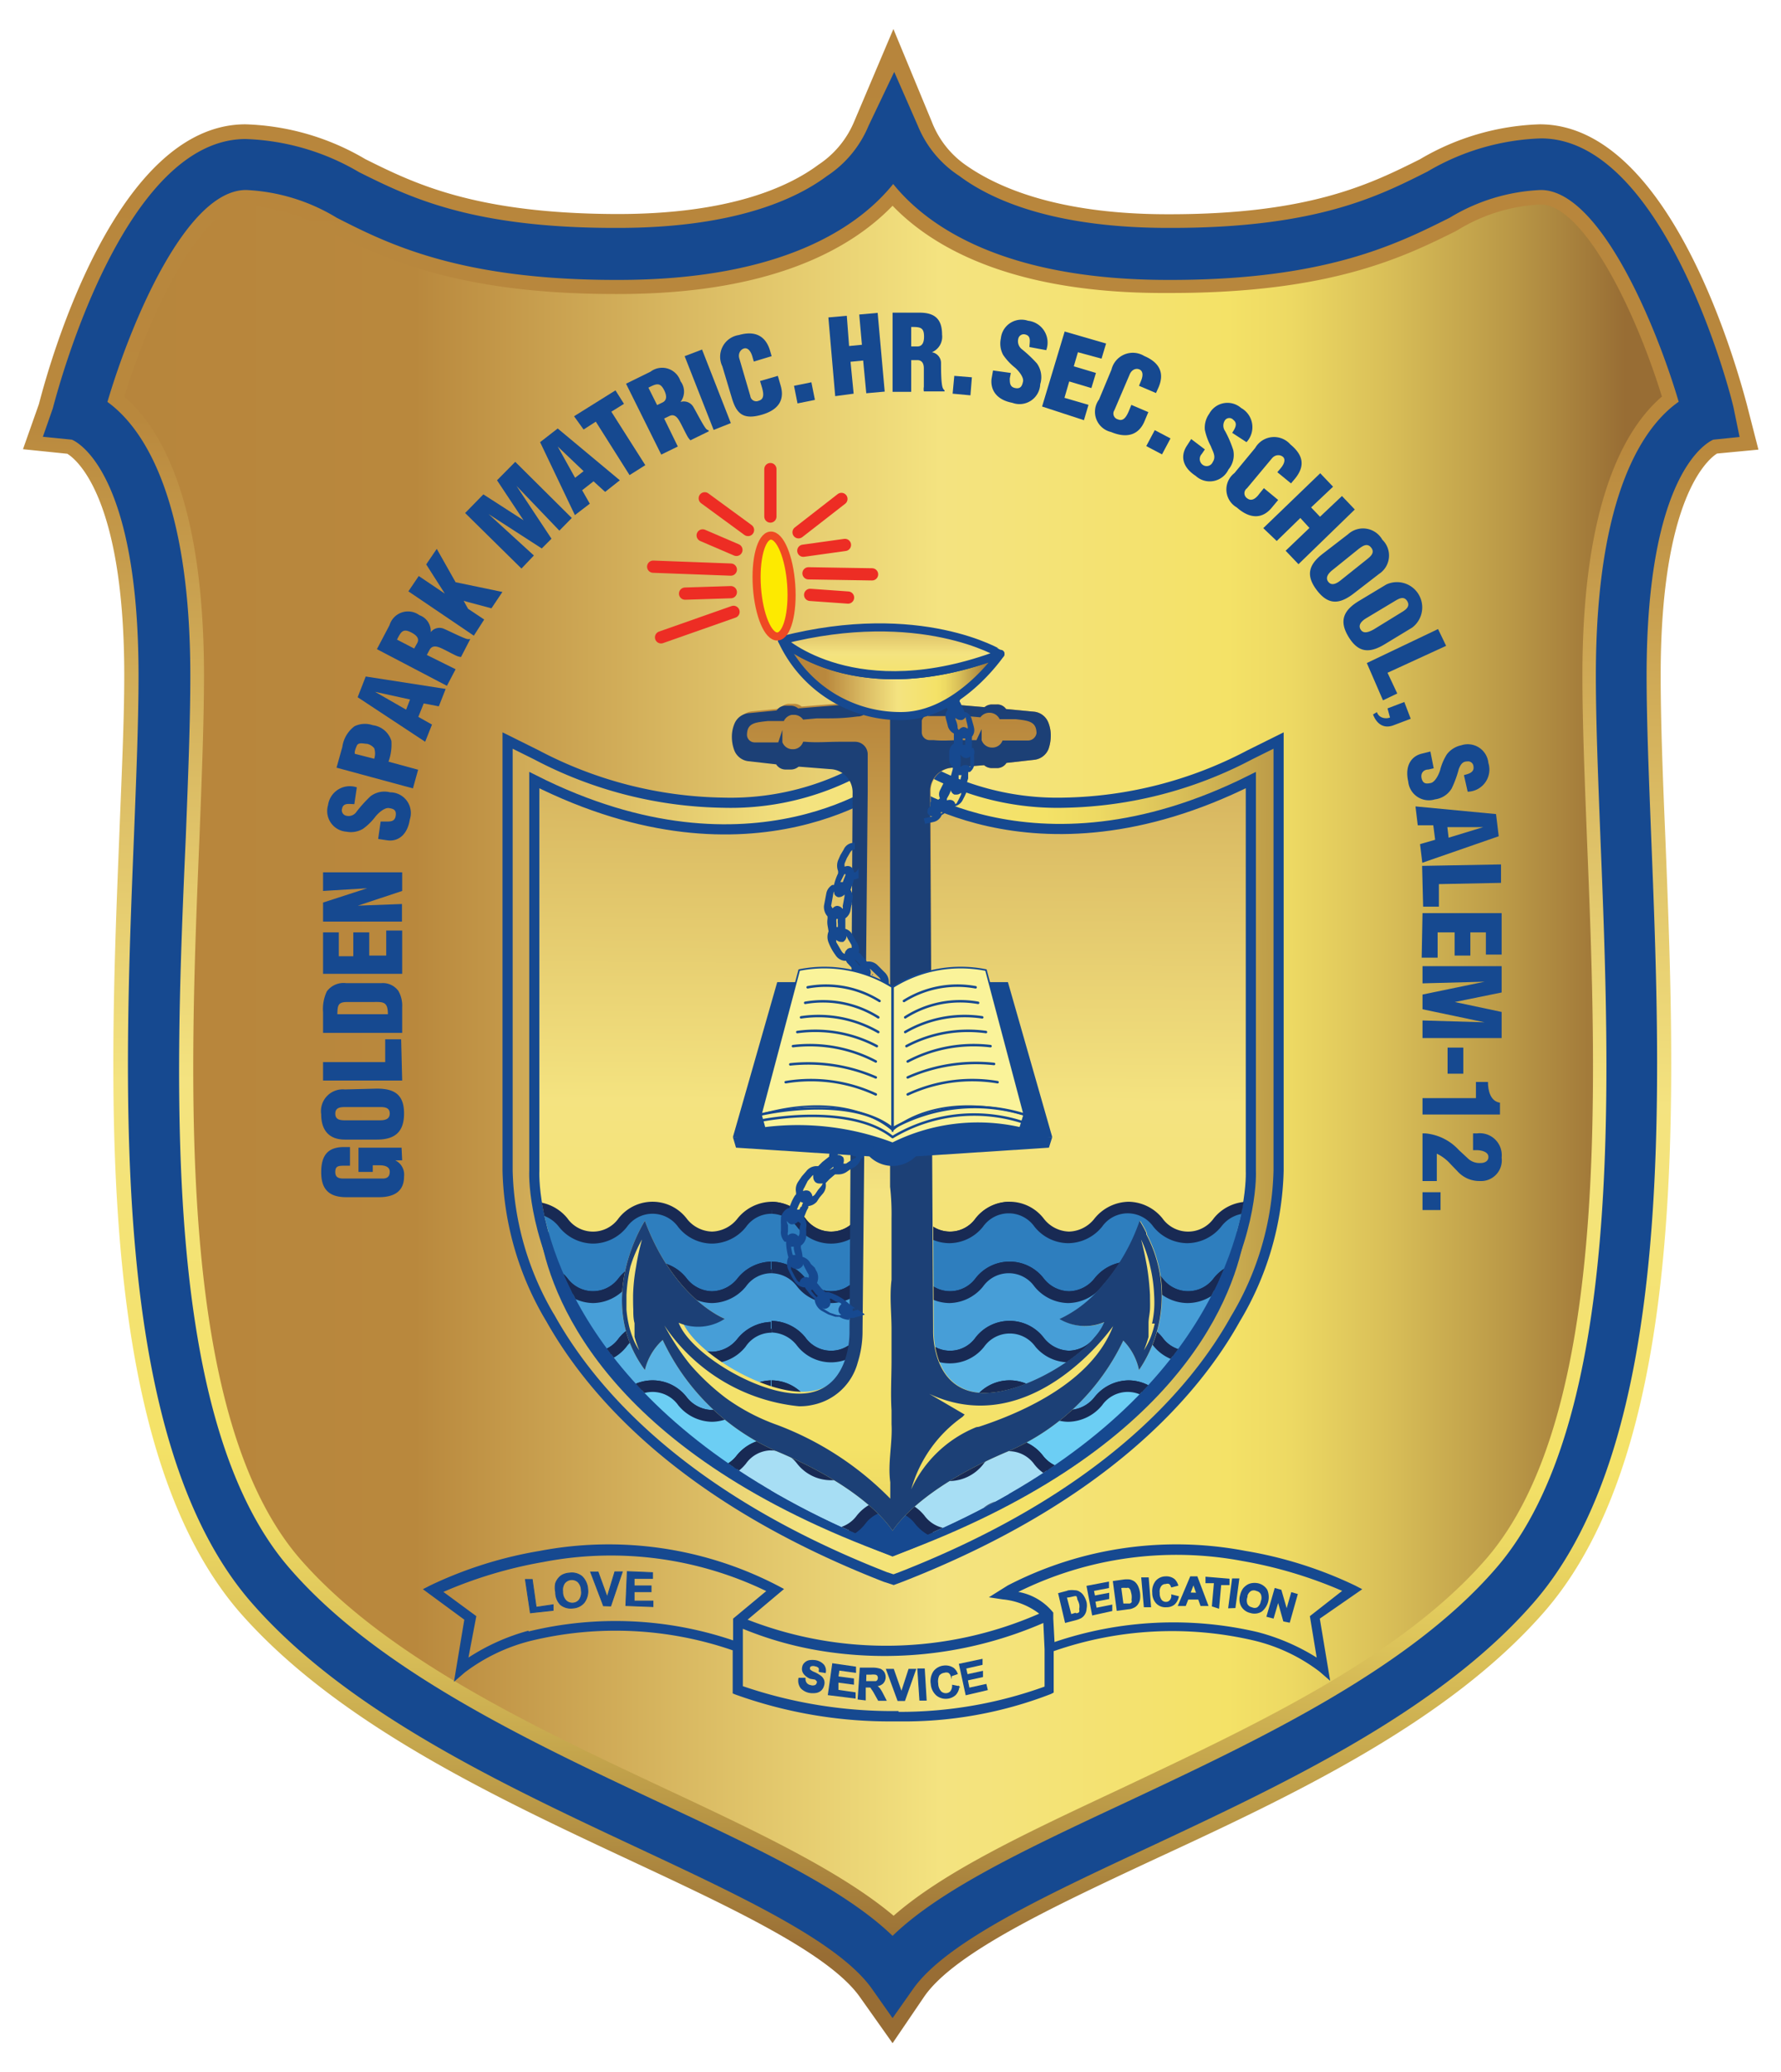 <svg id="Layer_1" data-name="Layer 1" xmlns="http://www.w3.org/2000/svg" xmlns:xlink="http://www.w3.org/1999/xlink" viewBox="0 0 86 100"><defs><style>.cls-1,.cls-21{fill:none;}.cls-2{fill:url(#linear-gradient);}.cls-3{fill:url(#linear-gradient-2);}.cls-10,.cls-4,.cls-5,.cls-6,.cls-7{fill:#164990;}.cls-10,.cls-20,.cls-21,.cls-22,.cls-23,.cls-5,.cls-6,.cls-7,.cls-8,.cls-9{stroke:#164990;}.cls-10,.cls-20,.cls-5,.cls-6,.cls-7,.cls-8,.cls-9{stroke-miterlimit:10;}.cls-5{stroke-width:0.04px;}.cls-6{stroke-width:0.08px;}.cls-7{stroke-width:0.05px;}.cls-8,.cls-9{stroke-width:0.49px;}.cls-19,.cls-8,.cls-9{fill-rule:evenodd;}.cls-8{fill:url(#linear-gradient-3);}.cls-9{fill:url(#linear-gradient-4);}.cls-10{stroke-width:0.46px;}.cls-11{clip-path:url(#clip-path);}.cls-12{fill:#2e7ebe;}.cls-13{fill:#182a54;}.cls-14{fill:#479ed7;}.cls-15{fill:#59b3e4;}.cls-16{fill:#6ccef4;}.cls-17{fill:#a7def4;}.cls-18{fill:url(#linear-gradient-5);}.cls-19{fill:#1c4076;}.cls-20{fill:#faf39a;stroke-width:0.08px;}.cls-21,.cls-22,.cls-23,.cls-24,.cls-25{stroke-linecap:round;stroke-linejoin:round;}.cls-21{stroke-width:0.12px;}.cls-22,.cls-23,.cls-24{stroke-width:0.39px;}.cls-22{fill:url(#linear-gradient-6);}.cls-23{fill:url(#linear-gradient-7);}.cls-24{fill:#fdea00;stroke:#ef4923;}.cls-25{fill:#fff;stroke:#ed2d24;stroke-width:0.59px;}</style><linearGradient id="linear-gradient" x1="4.65" y1="51.09" x2="81.55" y2="51.09" gradientUnits="userSpaceOnUse"><stop offset="0" stop-color="#b7853c"/><stop offset="0.2" stop-color="#b9883d"/><stop offset="0.38" stop-color="#dbbc64"/><stop offset="0.53" stop-color="#f4e380"/><stop offset="0.71" stop-color="#f4e267"/><stop offset="0.75" stop-color="#edd963"/><stop offset="0.81" stop-color="#d9bf58"/><stop offset="0.89" stop-color="#b99746"/><stop offset="0.96" stop-color="#986d34"/></linearGradient><linearGradient id="linear-gradient-2" x1="43.35" y1="1.52" x2="41.69" y2="98.19" xlink:href="#linear-gradient"/><linearGradient id="linear-gradient-3" x1="4.58" y1="56.22" x2="69.39" y2="55.71" xlink:href="#linear-gradient"/><linearGradient id="linear-gradient-4" x1="43.37" y1="6.02" x2="42.79" y2="95.02" xlink:href="#linear-gradient"/><clipPath id="clip-path"><path class="cls-1" d="M26.13,57.85c.59,3.7,3.5,11.64,17,16.9,13.47-5.26,16.46-13.29,17-17.22Z"/></clipPath><linearGradient id="linear-gradient-5" x1="43.1" y1="21.04" x2="43.1" y2="89.85" xlink:href="#linear-gradient"/><linearGradient id="linear-gradient-6" x1="37.76" y1="32.73" x2="48.31" y2="32.73" xlink:href="#linear-gradient"/><linearGradient id="linear-gradient-7" x1="43.04" y1="27.37" x2="43.04" y2="35.26" xlink:href="#linear-gradient"/></defs><path class="cls-2" d="M81.46,19.26c-.32-1.08-3.25-10.55-7.11-10.55a9.58,9.58,0,0,0-4.59,1.39C67.29,11.32,63.92,13,56.5,13h-.13c-7.71,0-11.28-2.42-12.91-4.45l-.36-.45-.36.45c-1.64,2-5.2,4.45-12.88,4.45H29.7c-7.42,0-10.8-1.71-13.26-2.93a9.58,9.58,0,0,0-4.59-1.39C8,8.71,5.06,18.18,4.74,19.26l-.09.31.27.2c1.4,1,3.76,4,3.76,12.83,0,2.26-.11,4.95-.23,7.81C8,52.38,7.32,68.77,13.63,76c4.3,4.94,11.6,8.36,18,11.37,4.74,2.22,8.84,4.14,11.12,6.35l.32.31.32-.31c2.28-2.21,6.38-4.13,11.12-6.35C61,84.38,68.27,81,72.57,76c6.31-7.25,5.66-23.64,5.18-35.61-.12-2.85-.23-5.55-.23-7.81,0-8.81,2.36-11.82,3.76-12.83l.27-.2Z"/><path class="cls-3" d="M41.52,96.38c-1.48-2.09-6.1-4.26-11-6.55-6.68-3.12-14.25-6.67-18.93-12-7-8.06-6.33-25.07-5.83-37.48C5.87,37.47,6,34.8,6,32.6,6,24,3.69,22.17,3.25,21.9l-2.14-.22.77-2.18C2.48,17.18,5.68,6,11.85,6a12.08,12.08,0,0,1,5.79,1.68c2.35,1.17,5.28,2.62,12.07,2.65h.12c5.39,0,8.24-1.3,9.69-2.38a4.63,4.63,0,0,0,1.72-2.07v0l1.9-4.48L45,5.89A4.54,4.54,0,0,0,46.68,8C48.12,9,51,10.34,56.37,10.34h.12c6.79,0,9.72-1.48,12.07-2.65A12.08,12.08,0,0,1,74.35,6c6.19,0,9.4,11.27,10,13.52l.56,2.18-2,.19c-.43.27-2.72,2.13-2.72,10.7,0,2.2.1,4.87.22,7.7.5,12.42,1.18,29.43-5.83,37.49-4.68,5.37-12.25,8.91-18.93,12-4.9,2.29-9.52,4.46-11,6.55L43.1,98.61ZM6,19.14c1.84,1.58,3.85,5.2,3.85,13.46,0,2.28-.11,5-.22,7.86C9.14,52.23,8.5,68.35,14.5,75.25,18.65,80,25.82,83.37,32.15,86.34c4.53,2.12,8.48,4,11,6.12,2.47-2.16,6.42-4,10.94-6.12,6.34-3,13.51-6.32,17.66-11.09,6-6.9,5.36-23,4.88-34.79-.11-2.87-.22-5.58-.22-7.86,0-8.26,2-11.88,3.84-13.46-1.42-4.58-3.9-9.27-5.85-9.27a8.4,8.4,0,0,0-4.07,1.27c-2.57,1.28-6.09,3-13.77,3h-.14C49,14.19,45.09,12,43.1,9.93c-2,2.07-5.84,4.26-13.24,4.26h-.17c-7.69,0-11.2-1.77-13.77-3a8.43,8.43,0,0,0-4.07-1.27C9.89,9.87,7.42,14.56,6,19.14Z"/><path class="cls-4" d="M43.1,97.4l-1-1.42c-1.59-2.25-6.29-4.45-11.27-6.78-6.62-3.1-14.12-6.61-18.7-11.87-6.83-7.85-6.16-24.7-5.66-37,.11-2.83.22-5.51.22-7.73,0-9.72-2.9-11.25-3.22-11.38l-1.4-.14.48-1.37c.35-1.33,3.51-13,9.31-13a11.53,11.53,0,0,1,5.48,1.6C19.75,9.51,22.75,11,29.7,11h.13c5.57,0,8.57-1.36,10.11-2.51a5.35,5.35,0,0,0,2-2.42l1.24-2.6,1.14,2.6a5.27,5.27,0,0,0,2,2.42c1.55,1.16,4.58,2.53,10.23,2.51,7,0,10-1.52,12.38-2.72a11.49,11.49,0,0,1,5.48-1.6c5.79,0,9,11.67,9.3,13L84,21.09l-1.27.13c-.32.14-3.22,1.66-3.22,11.38,0,2.22.11,4.9.22,7.73.49,12.3,1.17,29.15-5.66,37C69.5,82.59,62,86.1,55.38,89.2c-5,2.33-9.68,4.53-11.28,6.78Zm-37.91-78c1.54,1.11,4,4.27,4,13.21,0,2.27-.11,5-.22,7.83C8.44,52.32,7.79,68.6,14,75.71,18.22,80.58,25.46,84,31.86,87c4.73,2.21,8.9,4.17,11.24,6.43,2.33-2.26,6.51-4.22,11.24-6.43C60.73,84,68,80.58,72.22,75.71c6.19-7.11,5.54-23.39,5.06-35.28-.11-2.86-.22-5.56-.22-7.83,0-8.94,2.41-12.1,4-13.21-1.14-3.85-3.85-10.22-6.66-10.22A9.21,9.21,0,0,0,70,10.51c-2.51,1.25-5.94,3-13.47,3h-.13c-8,0-11.67-2.64-13.27-4.63-1.61,2-5.28,4.66-13.4,4.63-7.53,0-11-1.74-13.47-3a9.21,9.21,0,0,0-4.38-1.34C9,9.17,6.33,15.54,5.19,19.39Z"/><path class="cls-4" d="M19.42,56l-.34,0h0a.76.76,0,0,1,.43.78c0,.76-.53,1-1.22,1H16.72c-.83,0-1.21-.38-1.21-1.2s.32-1.22,1.1-1.22h.29v.9h-.21c-.33,0-.49,0-.5.28s.15.34.4.34h1.89c.21,0,.34-.09.34-.33s-.24-.31-.49-.31H18v.32h-.69V55.39h2.08Z"/><path class="cls-4" d="M18.2,52.54c.86,0,1.31.3,1.31,1.2S19.06,55,18.2,55H16.65c-.74,0-1.14-.43-1.14-1.22a1.05,1.05,0,0,1,1.14-1.2Zm-1.49.89c-.24,0-.52,0-.52.32s.28.32.52.32h1.57c.21,0,.54,0,.54-.33s-.33-.31-.54-.31Z"/><path class="cls-4" d="M19.42,52.15H15.6v-.89h3v-1.1h.77Z"/><path class="cls-4" d="M19.42,49.85H15.6v-1a2,2,0,0,1,.18-1,1,1,0,0,1,.94-.4h1.69a.92.92,0,0,1,.83.38,1.44,1.44,0,0,1,.18.79Zm-.69-.9c0-.6-.21-.6-.71-.59H16.77c-.45,0-.47.16-.48.59Z"/><path class="cls-4" d="M19.42,47H15.6V45h.76v1.15h.7V45h.77v1.12h.82V44.91h.77Z"/><path class="cls-4" d="M17.28,43.71h0l2.13-.08v.85H15.6v-.92l2.13-.69v0L15.6,43V42.1h3.82V43Z"/><path class="cls-4" d="M18.38,39.65l.27,0c.22,0,.42,0,.46-.29s-.14-.33-.33-.36-.48.2-.65.41a2.78,2.78,0,0,1-.6.59,1.14,1.14,0,0,1-.8.14,1,1,0,0,1-.89-1.28A1.06,1.06,0,0,1,17.23,38l-.12.81c-.23,0-.53-.08-.59.21a.27.27,0,0,0,.2.35.46.46,0,0,0,.5-.2,6.49,6.49,0,0,1,.67-.74,1.11,1.11,0,0,1,.95-.19,1,1,0,0,1,.95,1.31c-.13.81-.63,1.09-1.13,1l-.4-.06Z"/><path class="cls-4" d="M19.94,38.05l-3.69-1,.28-1a1.5,1.5,0,0,1,.59-1A1.16,1.16,0,0,1,18,35a1.08,1.08,0,0,1,.9.76,2.45,2.45,0,0,1-.14,1l1.43.39Zm-1.87-1.43a.81.81,0,0,0,0-.51.64.64,0,0,0-.34-.21c-.15,0-.37-.08-.48.05a1.36,1.36,0,0,0-.12.33l0,.1Z"/><path class="cls-4" d="M20.53,35.8l-3.26-2.15.39-1,3.86.6-.33.84-.73-.14-.26.65.66.37Zm-2.42-2.41h0l1.5.86.19-.49Z"/><path class="cls-4" d="M22,32.3l-.42.8-3.38-1.77.61-1.16a.93.93,0,0,1,1.44-.48.82.82,0,0,1,.55.82h0a.53.53,0,0,1,.64-.16c.28.12.87.42,1.11.49a.44.44,0,0,0,.16,0l0,0-.45.87a.79.79,0,0,1-.22-.06c-.3-.14-.57-.3-.79-.39s-.39-.09-.5.09l-.14.26Zm-2-1,.15-.27c.12-.23-.07-.39-.28-.5-.4-.21-.5-.06-.7.34Z"/><path class="cls-4" d="M22.88,30.68l-3.16-2.14.5-.74,1.26.85h0l-.9-1.41.51-.75L22,28.1l2.26.47-.53.79L22.39,29l.21.38.78.52Z"/><path class="cls-4" d="M25.18,27.44l-2.72-2.68.88-.9,1.94,1.25h0L24,23.18l.88-.89L27.61,25l-.6.61-2.07-2.16h0L26.63,26l-.47.47-2.57-1.66h0l2.19,2Z"/><path class="cls-4" d="M27.76,24.86l-1.68-3.52.85-.66,3,2.5-.71.56-.56-.51-.55.43.37.65Zm-.83-3.31h0l.84,1.51.41-.32Z"/><path class="cls-4" d="M27.72,20.09l2-1.25.41.65-.61.38,1.64,2.58-.76.48-1.63-2.58-.59.38Z"/><path class="cls-4" d="M32.73,21.55l-.8.39-1.7-3.42,1.18-.58a.93.93,0,0,1,1.45.46.82.82,0,0,1,0,1h0a.53.53,0,0,1,.62.24c.16.27.45.85.61,1.05a.26.26,0,0,0,.13.08l0,.05-.88.43a.86.86,0,0,1-.14-.18c-.16-.29-.29-.58-.41-.78s-.26-.3-.45-.22l-.27.13Zm-1-2,.27-.13c.23-.12.18-.36.08-.57-.2-.41-.38-.34-.77-.14Z"/><path class="cls-4" d="M34.46,20.75l-1.4-3.56.84-.32,1.39,3.55Z"/><path class="cls-4" d="M36.4,17.45l-.07-.24c-.09-.31-.25-.44-.41-.39s-.29.24-.22.48l.53,1.81a.29.29,0,0,0,.41.23c.29-.08.22-.39.16-.62l-.1-.33.86-.25.13.45c.19.62,0,1.17-.92,1.43s-1.22-.09-1.44-.84l-.45-1.5a1.06,1.06,0,0,1,.8-1.51c.73-.21,1.26,0,1.49.71l.09.31Z"/><path class="cls-4" d="M38.51,19.47l-.17-.85.84-.17.17.85Z"/><path class="cls-4" d="M40.33,19.12,40,15.32l.89-.08L41,16.7l.62-.06-.13-1.46.89-.08.34,3.8-.89.08-.15-1.58-.61.06L41.22,19Z"/><path class="cls-4" d="M44,18.91h-.9l0-3.82H44.4c.73,0,1.09.3,1.09,1.06A.81.81,0,0,1,45,17h0a.53.53,0,0,1,.44.5c0,.31,0,1,.08,1.21a.28.28,0,0,0,.09.13v.05h-1a.63.63,0,0,1,0-.22c0-.34,0-.65,0-.89s-.09-.39-.3-.4H44Zm0-2.19h.3c.26,0,.32-.24.32-.47,0-.45-.18-.47-.62-.47Z"/><path class="cls-4" d="M46,19l.08-.86.85.07-.07.87Z"/><path class="cls-4" d="M48.81,18l-.05.26c0,.22,0,.42.27.47s.33-.13.37-.32-.18-.48-.38-.66a2.76,2.76,0,0,1-.58-.62,1.15,1.15,0,0,1-.11-.8,1,1,0,0,1,1.31-.85,1.06,1.06,0,0,1,.88,1.42l-.81-.15c0-.22.1-.52-.18-.6a.27.27,0,0,0-.36.2.49.49,0,0,0,.18.51,6.1,6.1,0,0,1,.72.68,1.14,1.14,0,0,1,.16,1,1,1,0,0,1-1.35.9c-.8-.15-1.06-.66-1-1.16l.07-.4Z"/><path class="cls-4" d="M50.32,19.62,51.41,16l2,.58-.22.73L52.05,17l-.2.68,1.07.32-.22.73-1.07-.32-.23.79,1.16.34-.22.74Z"/><path class="cls-4" d="M55,18.62l.09-.22c.13-.3.09-.5-.07-.57s-.37,0-.47.24l-.74,1.73a.29.29,0,0,0,.17.44c.28.12.42-.16.52-.38l.13-.32.82.35-.18.43c-.25.61-.78.88-1.62.53a1,1,0,0,1-.58-1.57l.6-1.44a1.06,1.06,0,0,1,1.58-.66c.7.3,1,.78.7,1.5l-.13.29Z"/><path class="cls-4" d="M55.35,21.53l.41-.77.76.4-.41.77Z"/><path class="cls-4" d="M58.18,21.69l-.15.22a.35.35,0,0,0,.07.54.32.32,0,0,0,.46-.15c.18-.27,0-.51-.09-.76a3,3,0,0,1-.29-.79,1.15,1.15,0,0,1,.21-.78,1,1,0,0,1,1.54-.28,1.06,1.06,0,0,1,.26,1.65l-.69-.45c.12-.19.29-.44.06-.62a.26.26,0,0,0-.4,0,.46.46,0,0,0,0,.54,5.38,5.38,0,0,1,.39.91,1.1,1.1,0,0,1-.23.94,1,1,0,0,1-1.58.31c-.69-.45-.72-1-.44-1.44l.22-.34Z"/><path class="cls-4" d="M61.68,22.79l.16-.19c.21-.25.23-.46.1-.56s-.36-.11-.52.08l-1.21,1.45a.29.29,0,0,0,0,.47c.23.19.45,0,.6-.21l.22-.27.69.57-.3.36c-.41.51-1,.62-1.7,0a1,1,0,0,1-.11-1.66l1-1.21a1.05,1.05,0,0,1,1.7-.17c.59.49.74,1,.24,1.63l-.21.25Z"/><path class="cls-4" d="M61,25.49l2.75-2.65.62.65-1.06,1,.43.45,1.06-1,.62.65L62.7,27.23l-.62-.65,1.15-1.1L62.79,25l-1.14,1.11Z"/><path class="cls-4" d="M65.36,28.65c-.68.52-1.22.56-1.77-.16s-.4-1.24.29-1.77l1.22-.94a1.07,1.07,0,0,1,1.65.27,1.06,1.06,0,0,1-.16,1.65ZM66,27c.19-.15.4-.33.21-.57s-.41-.08-.6.06l-1.24,1c-.17.13-.41.36-.23.59s.45.05.62-.09Z"/><path class="cls-4" d="M66.87,31.09c-.74.45-1.28.42-1.75-.35s-.25-1.28.49-1.73l1.33-.8a1.22,1.22,0,0,1,1.25,2.08Zm.81-1.54c.2-.12.43-.28.27-.54s-.4-.12-.6,0L66,29.82c-.19.11-.45.31-.3.56s.44.1.63,0Z"/><path class="cls-4" d="M66,32l3.44-1.64.39.81L67,32.47l.47,1-.69.33Z"/><path class="cls-4" d="M66.49,34.37a.4.4,0,0,0,.25.26.55.55,0,0,0,.38,0L67,34.19l.81-.31.31.81-.82.31c-.49.19-.83-.07-1-.52Z"/><path class="cls-4" d="M69.23,37.08l-.26.06c-.22,0-.39.17-.32.44s.25.25.44.21.37-.36.45-.62a2.59,2.59,0,0,1,.33-.77,1.18,1.18,0,0,1,.69-.43,1,1,0,0,1,1.31.85,1.07,1.07,0,0,1-1,1.39l-.18-.8c.21-.06.51-.12.46-.42a.26.26,0,0,0-.31-.24c-.23,0-.32.17-.4.37a5.13,5.13,0,0,1-.34.93,1.1,1.1,0,0,1-.81.53A1,1,0,0,1,68,37.72c-.18-.8.18-1.24.67-1.35l.4-.1Z"/><path class="cls-4" d="M68.35,38.92l3.89.37.13,1.07-3.69,1.28-.11-.9.73-.21-.09-.7-.75,0Zm3.27,1h0l-1.73,0,.06.51Z"/><path class="cls-4" d="M68.67,41.79l3.81-.07,0,.89-3,.06,0,1.09-.76,0Z"/><path class="cls-4" d="M68.69,44.07h3.82v2h-.76V45H71v1.12h-.76V45h-.82v1.22h-.77Z"/><path class="cls-4" d="M68.69,46.63h3.82V47.9l-2.26.46h0l2.26.48V50.1H68.69v-.85l3,.09h0l-3-.63V48l3-.62h0l-3,.08Z"/><path class="cls-4" d="M69.9,50.56h.76v1.26H69.9Z"/><path class="cls-4" d="M71.27,53v-.78h.58c0,.42.12.93.58,1v.57H68.69V53Z"/><path class="cls-4" d="M71.13,54.7h.2a1.06,1.06,0,0,1,1.18,1.17A1,1,0,0,1,71.46,57a1.42,1.42,0,0,1-1.09-.48l-.32-.33a2.09,2.09,0,0,0-.67-.51V57h-.69V54.7h.13a2.49,2.49,0,0,1,1.62.8l.41.38a.82.82,0,0,0,.65.25c.19,0,.39-.09.37-.32s-.36-.3-.56-.3h-.18Z"/><path class="cls-4" d="M68.69,57.54h.87v.86h-.87Z"/><path class="cls-4" d="M65.78,76.7l-.35-.18a19.85,19.85,0,0,0-5.3-1.67,17.72,17.72,0,0,0-11.47,1.67l-.91.57.66.1a3.42,3.42,0,0,1,1.77.69,18.41,18.41,0,0,1-14.08.29l1.76-1.48-.32-.17a17.73,17.73,0,0,0-11.47-1.67,19.85,19.85,0,0,0-5.3,1.67l-.35.18,2,1.47-.5,3,.52-.45a8.83,8.83,0,0,1,3.24-1.54,17.35,17.35,0,0,1,9.7.47v2.08l.15.06a22,22,0,0,0,7.62,1.29h.25a19.63,19.63,0,0,0,7.34-1.32l.14-.07,0-2a17.36,17.36,0,0,1,9.64-.52,8.49,8.49,0,0,1,3.19,1.5l.52.45-.5-3Zm-40.26,2A10.22,10.22,0,0,0,22.62,80L23,78l-1.59-1.17a21.22,21.22,0,0,1,4.81-1.44A17.24,17.24,0,0,1,37,76.79l-1.6,1.33v.26l0,.79A17.71,17.71,0,0,0,25.52,78.74Zm17.87,3.88a22.35,22.35,0,0,1-7.52-1.2V78.61A17.15,17.15,0,0,0,40,79.73a19.23,19.23,0,0,0,10.38-1.4l.06,1.27,0,1.8A20.56,20.56,0,0,1,43.39,82.62ZM63.58,80a10.22,10.22,0,0,0-2.85-1.23,17.86,17.86,0,0,0-9.81.48l-.06-1.14v-.2l0-.08a2.79,2.79,0,0,0-1.69-1A17.21,17.21,0,0,1,60,75.34a21.22,21.22,0,0,1,4.81,1.44L63.25,78Z"/><path class="cls-5" d="M25.61,77.84l-.24-1.61.33,0,.19,1.34.82-.12,0,.27Z"/><path class="cls-5" d="M26.83,76.84a1,1,0,0,1,0-.43.76.76,0,0,1,.13-.23.63.63,0,0,1,.2-.17.9.9,0,0,1,.35-.09.77.77,0,0,1,.6.17.94.94,0,0,1,.27.61.9.9,0,0,1-.17.64.75.75,0,0,1-.55.27.78.78,0,0,1-.6-.17A.85.85,0,0,1,26.83,76.84Zm.34,0a.6.6,0,0,0,.16.41.44.44,0,0,0,.34.12.41.41,0,0,0,.31-.17.61.61,0,0,0,.09-.44.58.58,0,0,0-.16-.41.45.45,0,0,0-.65.06A.57.57,0,0,0,27.17,76.8Z"/><path class="cls-5" d="M29.14,77.5l-.62-1.63h.36l.44,1.21.37-1.22h.36l-.56,1.65Z"/><path class="cls-5" d="M30.22,77.49l.07-1.64,1.22.05v.28l-.89,0v.36l.82,0v.28l-.82,0,0,.45.91,0v.27Z"/><path class="cls-6" d="M51.14,76.92l.49-.13a1,1,0,0,1,.26,0,.39.39,0,0,1,.23.07.52.52,0,0,1,.18.18,1,1,0,0,1,.13.3.77.77,0,0,1,0,.29.54.54,0,0,1-.08.27.49.49,0,0,1-.16.16,1.1,1.1,0,0,1-.23.09l-.5.13Zm.33.15.23.88.2-.06a.37.37,0,0,0,.15,0,.21.21,0,0,0,.1-.08.31.31,0,0,0,0-.15.6.6,0,0,0,0-.25,1.1,1.1,0,0,0-.09-.23A.38.38,0,0,0,52,77a.32.32,0,0,0-.14,0l-.22.05Z"/><path class="cls-6" d="M52.77,77.92l-.26-1.35,1-.19,0,.23-.73.14.06.3.68-.13,0,.22-.67.13.07.37.75-.15,0,.23Z"/><path class="cls-6" d="M53.78,76.34l.5-.07a1.32,1.32,0,0,1,.27,0,.62.62,0,0,1,.22.1.62.62,0,0,1,.15.2,1.14,1.14,0,0,1,.09.61.57.57,0,0,1-.12.26.42.42,0,0,1-.18.13.58.58,0,0,1-.23.06l-.52.07Zm.31.19.12.9.2,0,.16,0a.31.31,0,0,0,.11-.08.32.32,0,0,0,0-.14,1,1,0,0,0,0-.25,2.08,2.08,0,0,0-.06-.24.4.4,0,0,0-.1-.12.28.28,0,0,0-.13,0,1,1,0,0,0-.23,0Z"/><path class="cls-6" d="M55.27,77.53l-.12-1.36.28,0,.11,1.36Z"/><path class="cls-6" d="M56.6,77l.28.07a.66.66,0,0,1-.19.34.56.56,0,0,1-.36.12.58.58,0,0,1-.46-.16.69.69,0,0,1-.19-.5.76.76,0,0,1,.15-.54.6.6,0,0,1,.45-.21.59.59,0,0,1,.42.13.66.66,0,0,1,.15.25l-.27.07a.31.31,0,0,0-.11-.16.3.3,0,0,0-.19,0,.29.29,0,0,0-.24.12.49.49,0,0,0-.08.35.56.56,0,0,0,.11.37.31.31,0,0,0,.24.1.26.26,0,0,0,.19-.08A.35.35,0,0,0,56.6,77Z"/><path class="cls-6" d="M58.3,77.47H58l-.11-.31-.54,0-.12.31h-.3l.57-1.35h.29Zm-.49-.56-.18-.51-.19.5Z"/><path class="cls-6" d="M58.56,77.5l.1-1.13-.41,0,0-.23,1.08.09,0,.23-.4,0-.1,1.13Z"/><path class="cls-6" d="M59.35,77.58l.18-1.36.27,0-.18,1.35Z"/><path class="cls-6" d="M59.92,77a.86.86,0,0,1,.14-.32.8.8,0,0,1,.17-.15.56.56,0,0,1,.2-.08.79.79,0,0,1,.3,0,.66.66,0,0,1,.43.3.86.86,0,0,1-.26,1,.63.63,0,0,1-.51.06.64.64,0,0,1-.42-.3A.66.66,0,0,1,59.92,77Zm.28.06a.51.51,0,0,0,0,.37.34.34,0,0,0,.24.18.33.33,0,0,0,.29,0,.5.5,0,0,0,.19-.32.48.48,0,0,0,0-.36.33.33,0,0,0-.23-.18.35.35,0,0,0-.3,0A.47.47,0,0,0,60.2,77Z"/><path class="cls-6" d="M61.2,78l.38-1.31.26.07.29,1,.25-.87.24.07-.37,1.31L62,78.22l-.28-1-.25.85Z"/><path class="cls-7" d="M38.58,81l.29,0a.37.37,0,0,0,.06.23.31.31,0,0,0,.2.12.34.34,0,0,0,.23,0,.17.17,0,0,0,.1-.12.11.11,0,0,0,0-.1s-.05-.06-.09-.09L39.13,81a.77.77,0,0,1-.3-.22.37.37,0,0,1-.07-.32.33.33,0,0,1,.11-.2.42.42,0,0,1,.21-.11,1,1,0,0,1,.3,0,.66.66,0,0,1,.39.21.45.45,0,0,1,.08.36l-.3-.05a.24.24,0,0,0,0-.18.3.3,0,0,0-.18-.09.3.3,0,0,0-.21,0,.1.1,0,0,0-.07.08.19.19,0,0,0,0,.1.67.67,0,0,0,.25.15,1.66,1.66,0,0,1,.3.18.46.46,0,0,1,.13.18.41.41,0,0,1,0,.25.48.48,0,0,1-.12.22.46.46,0,0,1-.23.12,1,1,0,0,1-.34,0,.74.74,0,0,1-.4-.22A.58.58,0,0,1,38.58,81Z"/><path class="cls-7" d="M40,81.79l.21-1.49,1.1.16,0,.25-.8-.11-.05.33.75.1,0,.25-.75-.1,0,.4.83.12,0,.25Z"/><path class="cls-7" d="M41.44,82l.1-1.49.64,0a1.09,1.09,0,0,1,.34.06.44.44,0,0,1,.17.16.47.47,0,0,1,.05.24.42.42,0,0,1-.12.27.49.49,0,0,1-.31.12.73.73,0,0,1,.16.14,1.75,1.75,0,0,1,.15.25l.16.31-.36,0-.19-.34a1.5,1.5,0,0,0-.15-.23s0-.06-.09-.07l-.15,0h-.06l0,.62Zm.36-.84h.5a.16.16,0,0,0,.08-.06.22.22,0,0,0,0-.24.17.17,0,0,0-.11-.06.76.76,0,0,0-.22,0l-.24,0Z"/><path class="cls-7" d="M43.36,82.07l-.55-1.5h.33l.39,1.11.36-1.11h.32l-.53,1.5Z"/><path class="cls-7" d="M44.42,82.05l-.1-1.5.31,0,.09,1.5Z"/><path class="cls-7" d="M46,81.34l.3.06a.64.64,0,0,1-.17.39.67.67,0,0,1-.38.17.69.69,0,0,1-.52-.15.79.79,0,0,1-.26-.53.84.84,0,0,1,.12-.6.69.69,0,0,1,.48-.27.68.68,0,0,1,.47.11.6.6,0,0,1,.18.26l-.29.1a.31.31,0,0,0-.13-.17.36.36,0,0,0-.21,0,.4.4,0,0,0-.26.15.69.69,0,0,0-.05.4.59.59,0,0,0,.15.39.35.35,0,0,0,.28.09.3.3,0,0,0,.2-.1A.47.47,0,0,0,46,81.34Z"/><path class="cls-7" d="M46.65,81.79l-.32-1.47,1.09-.23,0,.24-.79.18.07.32.74-.16,0,.25-.73.16.08.4.82-.18.06.25Z"/><path class="cls-8" d="M42.75,76.11c-9.7-3.79-14.13-8.86-16.15-12.45a14.56,14.56,0,0,1-2.09-7.16V35.74l1.39.69a19.93,19.93,0,0,0,9,2.31,13.07,13.07,0,0,0,7.65-2.2l.6-.47.6.47a13.21,13.21,0,0,0,7.65,2.2,19.93,19.93,0,0,0,8.95-2.31l1.39-.69V56.5a14.56,14.56,0,0,1-2.09,7.16c-2,3.59-6.45,8.66-16.15,12.45l-.35.13Z"/><path class="cls-9" d="M43.1,37.65s6.68,5.31,17.3,0V56.51S61,67.86,43.1,74.86c-17.92-7-17.3-18.35-17.3-18.35V37.65C36.42,43,43.1,37.65,43.1,37.65Z"/><path class="cls-10" d="M26.34,59.71c.59,3.14,3.41,10.29,16.75,15.15,13.34-4.86,16.17-12,16.76-15.15Z"/><g class="cls-11"><path class="cls-12" d="M25.72,61.26a2.16,2.16,0,0,1,1.64.8,1.51,1.51,0,0,0,2.47,0,2.08,2.08,0,0,1,3.28,0,1.6,1.6,0,0,0,1.23.64,1.62,1.62,0,0,0,1.24-.64,2.16,2.16,0,0,1,1.64-.8,2.14,2.14,0,0,1,1.63.8,1.52,1.52,0,0,0,2.48,0,2.14,2.14,0,0,1,1.63-.8,2.16,2.16,0,0,1,1.64.8,1.51,1.51,0,0,0,2.47,0,2.16,2.16,0,0,1,1.64-.8V58.4a1.61,1.61,0,0,0-1.24.63,2.1,2.1,0,0,1-1.63.8A2.13,2.13,0,0,1,44.2,59,1.61,1.61,0,0,0,43,58.4a1.59,1.59,0,0,0-1.23.63,2.08,2.08,0,0,1-3.28,0A1.53,1.53,0,0,0,36,59a2.13,2.13,0,0,1-1.64.8,2.1,2.1,0,0,1-1.63-.8,1.54,1.54,0,0,0-2.48,0,2.1,2.1,0,0,1-1.63.8A2.13,2.13,0,0,1,27,59a1.61,1.61,0,0,0-1.24-.63Z"/><path class="cls-13" d="M45.84,62.89a2.16,2.16,0,0,1-1.64-.8A1.59,1.59,0,0,0,43,61.45a1.57,1.57,0,0,0-1.23.64,2.08,2.08,0,0,1-3.28,0,1.51,1.51,0,0,0-2.47,0,2.16,2.16,0,0,1-1.64.8,2.14,2.14,0,0,1-1.63-.8,1.52,1.52,0,0,0-2.48,0,2.14,2.14,0,0,1-1.63.8,2.16,2.16,0,0,1-1.64-.8,1.59,1.59,0,0,0-1.24-.64v-.56a2.13,2.13,0,0,1,1.64.8,1.53,1.53,0,0,0,2.47,0,2.08,2.08,0,0,1,3.28,0,1.59,1.59,0,0,0,1.23.63,1.61,1.61,0,0,0,1.24-.63,2.13,2.13,0,0,1,1.64-.8,2.1,2.1,0,0,1,1.63.8,1.54,1.54,0,0,0,2.48,0,2.1,2.1,0,0,1,1.63-.8,2.13,2.13,0,0,1,1.64.8,1.53,1.53,0,0,0,2.47,0,2.13,2.13,0,0,1,1.64-.8v.56a1.59,1.59,0,0,0-1.24.64A2.14,2.14,0,0,1,45.84,62.89Z"/><path class="cls-13" d="M45.84,60a2.13,2.13,0,0,1-1.64-.8A1.62,1.62,0,0,0,43,58.58a1.6,1.6,0,0,0-1.23.64,2.08,2.08,0,0,1-3.28,0,1.51,1.51,0,0,0-2.47,0,2.13,2.13,0,0,1-1.64.8,2.1,2.1,0,0,1-1.63-.8,1.52,1.52,0,0,0-2.48,0,2.1,2.1,0,0,1-1.63.8,2.13,2.13,0,0,1-1.64-.8,1.62,1.62,0,0,0-1.24-.64V58a2.16,2.16,0,0,1,1.64.8,1.51,1.51,0,0,0,2.47,0,2.08,2.08,0,0,1,3.28,0,1.6,1.6,0,0,0,1.23.64,1.62,1.62,0,0,0,1.24-.64,2.16,2.16,0,0,1,1.64-.8,2.14,2.14,0,0,1,1.63.8,1.52,1.52,0,0,0,2.48,0A2.14,2.14,0,0,1,43,58a2.16,2.16,0,0,1,1.64.8,1.51,1.51,0,0,0,2.47,0,2.16,2.16,0,0,1,1.64-.8v.56a1.62,1.62,0,0,0-1.24.64A2.1,2.1,0,0,1,45.84,60Z"/><path class="cls-14" d="M25.72,64.13a2.13,2.13,0,0,1,1.64.8,1.53,1.53,0,0,0,2.47,0,2.08,2.08,0,0,1,3.28,0,1.59,1.59,0,0,0,1.23.63,1.61,1.61,0,0,0,1.24-.63,2.13,2.13,0,0,1,1.64-.8,2.1,2.1,0,0,1,1.63.8,1.54,1.54,0,0,0,2.48,0,2.1,2.1,0,0,1,1.63-.8,2.13,2.13,0,0,1,1.64.8,1.53,1.53,0,0,0,2.47,0,2.13,2.13,0,0,1,1.64-.8V61.26a1.62,1.62,0,0,0-1.24.64,2.14,2.14,0,0,1-1.63.8,2.16,2.16,0,0,1-1.64-.8A1.62,1.62,0,0,0,43,61.26a1.6,1.6,0,0,0-1.23.64,2.08,2.08,0,0,1-3.28,0,1.51,1.51,0,0,0-2.47,0,2.16,2.16,0,0,1-1.64.8,2.14,2.14,0,0,1-1.63-.8,1.52,1.52,0,0,0-2.48,0,2.14,2.14,0,0,1-1.63.8A2.16,2.16,0,0,1,27,61.9a1.62,1.62,0,0,0-1.24-.64Z"/><path class="cls-13" d="M45.84,65.75A2.13,2.13,0,0,1,44.2,65,1.62,1.62,0,0,0,43,64.31a1.6,1.6,0,0,0-1.23.64,2.08,2.08,0,0,1-3.28,0A1.51,1.51,0,0,0,36,65a2.13,2.13,0,0,1-1.64.8,2.1,2.1,0,0,1-1.63-.8,1.52,1.52,0,0,0-2.48,0,2.1,2.1,0,0,1-1.63.8A2.13,2.13,0,0,1,27,65a1.62,1.62,0,0,0-1.24-.64v-.56a2.16,2.16,0,0,1,1.64.8,1.51,1.51,0,0,0,2.47,0,2.08,2.08,0,0,1,3.28,0,1.6,1.6,0,0,0,1.23.64,1.62,1.62,0,0,0,1.24-.64,2.16,2.16,0,0,1,1.64-.8,2.14,2.14,0,0,1,1.63.8,1.52,1.52,0,0,0,2.48,0,2.14,2.14,0,0,1,1.63-.8,2.16,2.16,0,0,1,1.64.8,1.51,1.51,0,0,0,2.47,0,2.16,2.16,0,0,1,1.64-.8v.56a1.62,1.62,0,0,0-1.24.64A2.1,2.1,0,0,1,45.84,65.75Z"/><path class="cls-13" d="M45.84,62.89a2.16,2.16,0,0,1-1.64-.8A1.59,1.59,0,0,0,43,61.45a1.57,1.57,0,0,0-1.23.64,2.08,2.08,0,0,1-3.28,0,1.51,1.51,0,0,0-2.47,0,2.16,2.16,0,0,1-1.64.8,2.14,2.14,0,0,1-1.63-.8,1.52,1.52,0,0,0-2.48,0,2.14,2.14,0,0,1-1.63.8,2.16,2.16,0,0,1-1.64-.8,1.59,1.59,0,0,0-1.24-.64v-.56a2.13,2.13,0,0,1,1.64.8,1.53,1.53,0,0,0,2.47,0,2.08,2.08,0,0,1,3.28,0,1.59,1.59,0,0,0,1.23.63,1.61,1.61,0,0,0,1.24-.63,2.13,2.13,0,0,1,1.64-.8,2.1,2.1,0,0,1,1.63.8,1.54,1.54,0,0,0,2.48,0,2.1,2.1,0,0,1,1.63-.8,2.13,2.13,0,0,1,1.64.8,1.53,1.53,0,0,0,2.47,0,2.13,2.13,0,0,1,1.64-.8v.56a1.59,1.59,0,0,0-1.24.64A2.14,2.14,0,0,1,45.84,62.89Z"/><path class="cls-15" d="M25.72,67a2.16,2.16,0,0,1,1.64.8,1.51,1.51,0,0,0,2.47,0,2.08,2.08,0,0,1,3.28,0,1.6,1.6,0,0,0,1.23.64,1.62,1.62,0,0,0,1.24-.64,2.16,2.16,0,0,1,1.64-.8,2.14,2.14,0,0,1,1.63.8,1.52,1.52,0,0,0,2.48,0A2.14,2.14,0,0,1,43,67a2.16,2.16,0,0,1,1.64.8,1.51,1.51,0,0,0,2.47,0,2.16,2.16,0,0,1,1.64-.8V64.13a1.61,1.61,0,0,0-1.24.63,2.1,2.1,0,0,1-1.63.8,2.13,2.13,0,0,1-1.64-.8A1.61,1.61,0,0,0,43,64.13a1.59,1.59,0,0,0-1.23.63,2.08,2.08,0,0,1-3.28,0,1.53,1.53,0,0,0-2.47,0,2.13,2.13,0,0,1-1.64.8,2.1,2.1,0,0,1-1.63-.8,1.54,1.54,0,0,0-2.48,0,2.1,2.1,0,0,1-1.63.8,2.13,2.13,0,0,1-1.64-.8,1.61,1.61,0,0,0-1.24-.63Z"/><path class="cls-13" d="M45.84,68.62a2.16,2.16,0,0,1-1.64-.8A1.59,1.59,0,0,0,43,67.18a1.57,1.57,0,0,0-1.23.64,2.08,2.08,0,0,1-3.28,0,1.51,1.51,0,0,0-2.47,0,2.16,2.16,0,0,1-1.64.8,2.14,2.14,0,0,1-1.63-.8,1.52,1.52,0,0,0-2.48,0,2.14,2.14,0,0,1-1.63.8,2.16,2.16,0,0,1-1.64-.8,1.59,1.59,0,0,0-1.24-.64v-.56a2.13,2.13,0,0,1,1.64.8,1.53,1.53,0,0,0,2.47,0,2.08,2.08,0,0,1,3.28,0,1.59,1.59,0,0,0,1.23.63,1.61,1.61,0,0,0,1.24-.63,2.13,2.13,0,0,1,1.64-.8,2.1,2.1,0,0,1,1.63.8,1.54,1.54,0,0,0,2.48,0,2.1,2.1,0,0,1,1.63-.8,2.13,2.13,0,0,1,1.64.8,1.53,1.53,0,0,0,2.47,0,2.13,2.13,0,0,1,1.64-.8v.56a1.59,1.59,0,0,0-1.24.64A2.14,2.14,0,0,1,45.84,68.62Z"/><path class="cls-13" d="M45.84,65.75A2.13,2.13,0,0,1,44.2,65,1.62,1.62,0,0,0,43,64.31a1.6,1.6,0,0,0-1.23.64,2.08,2.08,0,0,1-3.28,0A1.51,1.51,0,0,0,36,65a2.13,2.13,0,0,1-1.64.8,2.1,2.1,0,0,1-1.63-.8,1.52,1.52,0,0,0-2.48,0,2.1,2.1,0,0,1-1.63.8A2.13,2.13,0,0,1,27,65a1.62,1.62,0,0,0-1.24-.64v-.56a2.16,2.16,0,0,1,1.64.8,1.51,1.51,0,0,0,2.47,0,2.08,2.08,0,0,1,3.28,0,1.6,1.6,0,0,0,1.23.64,1.62,1.62,0,0,0,1.24-.64,2.16,2.16,0,0,1,1.64-.8,2.14,2.14,0,0,1,1.63.8,1.52,1.52,0,0,0,2.48,0,2.14,2.14,0,0,1,1.63-.8,2.16,2.16,0,0,1,1.64.8,1.51,1.51,0,0,0,2.47,0,2.16,2.16,0,0,1,1.64-.8v.56a1.62,1.62,0,0,0-1.24.64A2.1,2.1,0,0,1,45.84,65.75Z"/><path class="cls-16" d="M25.72,69.86a2.13,2.13,0,0,1,1.64.8,1.53,1.53,0,0,0,2.47,0,2.08,2.08,0,0,1,3.28,0,1.59,1.59,0,0,0,1.23.63,1.61,1.61,0,0,0,1.24-.63,2.13,2.13,0,0,1,1.64-.8,2.1,2.1,0,0,1,1.63.8,1.54,1.54,0,0,0,2.48,0,2.1,2.1,0,0,1,1.63-.8,2.13,2.13,0,0,1,1.64.8,1.53,1.53,0,0,0,2.47,0,2.13,2.13,0,0,1,1.64-.8V67a1.62,1.62,0,0,0-1.24.64,2.14,2.14,0,0,1-1.63.8,2.16,2.16,0,0,1-1.64-.8A1.62,1.62,0,0,0,43,67a1.6,1.6,0,0,0-1.23.64,2.08,2.08,0,0,1-3.28,0,1.51,1.51,0,0,0-2.47,0,2.16,2.16,0,0,1-1.64.8,2.14,2.14,0,0,1-1.63-.8,1.52,1.52,0,0,0-2.48,0,2.14,2.14,0,0,1-1.63.8,2.16,2.16,0,0,1-1.64-.8A1.62,1.62,0,0,0,25.72,67Z"/><path class="cls-13" d="M45.84,71.48a2.13,2.13,0,0,1-1.64-.8A1.62,1.62,0,0,0,43,70a1.6,1.6,0,0,0-1.23.64,2.08,2.08,0,0,1-3.28,0,1.51,1.51,0,0,0-2.47,0,2.13,2.13,0,0,1-1.64.8,2.1,2.1,0,0,1-1.63-.8,1.52,1.52,0,0,0-2.48,0,2.1,2.1,0,0,1-1.63.8,2.13,2.13,0,0,1-1.64-.8A1.62,1.62,0,0,0,25.72,70v-.56a2.16,2.16,0,0,1,1.64.8,1.51,1.51,0,0,0,2.47,0,2.08,2.08,0,0,1,3.28,0,1.6,1.6,0,0,0,1.23.64,1.62,1.62,0,0,0,1.24-.64,2.16,2.16,0,0,1,1.64-.8,2.14,2.14,0,0,1,1.63.8,1.52,1.52,0,0,0,2.48,0,2.14,2.14,0,0,1,1.63-.8,2.16,2.16,0,0,1,1.64.8,1.51,1.51,0,0,0,2.47,0,2.16,2.16,0,0,1,1.64-.8V70a1.62,1.62,0,0,0-1.24.64A2.1,2.1,0,0,1,45.84,71.48Z"/><path class="cls-13" d="M45.84,68.62a2.16,2.16,0,0,1-1.64-.8A1.59,1.59,0,0,0,43,67.18a1.57,1.57,0,0,0-1.23.64,2.08,2.08,0,0,1-3.28,0,1.51,1.51,0,0,0-2.47,0,2.16,2.16,0,0,1-1.64.8,2.14,2.14,0,0,1-1.63-.8,1.52,1.52,0,0,0-2.48,0,2.14,2.14,0,0,1-1.63.8,2.16,2.16,0,0,1-1.64-.8,1.59,1.59,0,0,0-1.24-.64v-.56a2.13,2.13,0,0,1,1.64.8,1.53,1.53,0,0,0,2.47,0,2.08,2.08,0,0,1,3.28,0,1.59,1.59,0,0,0,1.23.63,1.61,1.61,0,0,0,1.24-.63,2.13,2.13,0,0,1,1.64-.8,2.1,2.1,0,0,1,1.63.8,1.54,1.54,0,0,0,2.48,0,2.1,2.1,0,0,1,1.63-.8,2.13,2.13,0,0,1,1.64.8,1.53,1.53,0,0,0,2.47,0,2.13,2.13,0,0,1,1.64-.8v.56a1.59,1.59,0,0,0-1.24.64A2.14,2.14,0,0,1,45.84,68.62Z"/><path class="cls-12" d="M37.22,61.26a2.14,2.14,0,0,1,1.63.8,1.52,1.52,0,0,0,2.48,0,2.14,2.14,0,0,1,1.63-.8,2.16,2.16,0,0,1,1.64.8,1.51,1.51,0,0,0,2.47,0,2.08,2.08,0,0,1,3.28,0,1.6,1.6,0,0,0,1.23.64,1.62,1.62,0,0,0,1.24-.64,2.16,2.16,0,0,1,1.64-.8,2.14,2.14,0,0,1,1.63.8,1.52,1.52,0,0,0,2.48,0,2.14,2.14,0,0,1,1.63-.8V58.4A1.59,1.59,0,0,0,59,59a2.08,2.08,0,0,1-3.28,0,1.53,1.53,0,0,0-2.47,0,2.13,2.13,0,0,1-1.64.8A2.1,2.1,0,0,1,50,59a1.54,1.54,0,0,0-2.48,0,2.1,2.1,0,0,1-1.63.8A2.13,2.13,0,0,1,44.2,59,1.61,1.61,0,0,0,43,58.4a1.59,1.59,0,0,0-1.23.63,2.08,2.08,0,0,1-3.28,0,1.59,1.59,0,0,0-1.23-.63Z"/><path class="cls-13" d="M57.33,62.89a2.16,2.16,0,0,1-1.64-.8,1.51,1.51,0,0,0-2.47,0,2.16,2.16,0,0,1-1.64.8,2.14,2.14,0,0,1-1.63-.8,1.52,1.52,0,0,0-2.48,0,2.14,2.14,0,0,1-1.63.8,2.16,2.16,0,0,1-1.64-.8A1.59,1.59,0,0,0,43,61.45a1.57,1.57,0,0,0-1.23.64,2.08,2.08,0,0,1-3.28,0,1.57,1.57,0,0,0-1.23-.64v-.56a2.1,2.1,0,0,1,1.63.8,1.54,1.54,0,0,0,2.48,0,2.1,2.1,0,0,1,1.63-.8,2.13,2.13,0,0,1,1.64.8,1.53,1.53,0,0,0,2.47,0,2.08,2.08,0,0,1,3.28,0,1.59,1.59,0,0,0,1.23.63,1.61,1.61,0,0,0,1.24-.63,2.13,2.13,0,0,1,1.64-.8,2.1,2.1,0,0,1,1.63.8,1.54,1.54,0,0,0,2.48,0,2.1,2.1,0,0,1,1.63-.8v.56a1.57,1.57,0,0,0-1.23.64A2.16,2.16,0,0,1,57.33,62.89Z"/><path class="cls-13" d="M57.33,60a2.13,2.13,0,0,1-1.64-.8,1.51,1.51,0,0,0-2.47,0,2.13,2.13,0,0,1-1.64.8,2.1,2.1,0,0,1-1.63-.8,1.52,1.52,0,0,0-2.48,0,2.1,2.1,0,0,1-1.63.8,2.13,2.13,0,0,1-1.64-.8A1.62,1.62,0,0,0,43,58.58a1.6,1.6,0,0,0-1.23.64,2.08,2.08,0,0,1-3.28,0,1.6,1.6,0,0,0-1.23-.64V58a2.14,2.14,0,0,1,1.63.8,1.52,1.52,0,0,0,2.48,0A2.14,2.14,0,0,1,43,58a2.16,2.16,0,0,1,1.64.8,1.51,1.51,0,0,0,2.47,0,2.08,2.08,0,0,1,3.28,0,1.6,1.6,0,0,0,1.23.64,1.62,1.62,0,0,0,1.24-.64,2.16,2.16,0,0,1,1.64-.8,2.14,2.14,0,0,1,1.63.8,1.52,1.52,0,0,0,2.48,0A2.14,2.14,0,0,1,60.2,58v.56a1.6,1.6,0,0,0-1.23.64A2.13,2.13,0,0,1,57.33,60Z"/><path class="cls-14" d="M37.22,64.13a2.1,2.1,0,0,1,1.63.8,1.54,1.54,0,0,0,2.48,0,2.1,2.1,0,0,1,1.63-.8,2.13,2.13,0,0,1,1.64.8,1.53,1.53,0,0,0,2.47,0,2.08,2.08,0,0,1,3.28,0,1.59,1.59,0,0,0,1.23.63,1.61,1.61,0,0,0,1.24-.63,2.13,2.13,0,0,1,1.64-.8,2.1,2.1,0,0,1,1.63.8,1.54,1.54,0,0,0,2.48,0,2.1,2.1,0,0,1,1.63-.8V61.26A1.6,1.6,0,0,0,59,61.9a2.08,2.08,0,0,1-3.28,0,1.51,1.51,0,0,0-2.47,0,2.16,2.16,0,0,1-1.64.8A2.14,2.14,0,0,1,50,61.9a1.52,1.52,0,0,0-2.48,0,2.14,2.14,0,0,1-1.63.8,2.16,2.16,0,0,1-1.64-.8A1.62,1.62,0,0,0,43,61.26a1.6,1.6,0,0,0-1.23.64,2.08,2.08,0,0,1-3.28,0,1.6,1.6,0,0,0-1.23-.64Z"/><path class="cls-13" d="M57.33,65.75a2.13,2.13,0,0,1-1.64-.8,1.51,1.51,0,0,0-2.47,0,2.13,2.13,0,0,1-1.64.8A2.1,2.1,0,0,1,50,65a1.52,1.52,0,0,0-2.48,0,2.1,2.1,0,0,1-1.63.8A2.13,2.13,0,0,1,44.2,65,1.62,1.62,0,0,0,43,64.31a1.6,1.6,0,0,0-1.23.64,2.08,2.08,0,0,1-3.28,0,1.6,1.6,0,0,0-1.23-.64v-.56a2.14,2.14,0,0,1,1.63.8,1.52,1.52,0,0,0,2.48,0,2.14,2.14,0,0,1,1.63-.8,2.16,2.16,0,0,1,1.64.8,1.51,1.51,0,0,0,2.47,0,2.08,2.08,0,0,1,3.28,0,1.6,1.6,0,0,0,1.23.64,1.62,1.62,0,0,0,1.24-.64,2.16,2.16,0,0,1,1.64-.8,2.14,2.14,0,0,1,1.63.8,1.52,1.52,0,0,0,2.48,0,2.14,2.14,0,0,1,1.63-.8v.56A1.6,1.6,0,0,0,59,65,2.13,2.13,0,0,1,57.33,65.75Z"/><path class="cls-13" d="M57.33,62.89a2.16,2.16,0,0,1-1.64-.8,1.51,1.51,0,0,0-2.47,0,2.16,2.16,0,0,1-1.64.8,2.14,2.14,0,0,1-1.63-.8,1.52,1.52,0,0,0-2.48,0,2.14,2.14,0,0,1-1.63.8,2.16,2.16,0,0,1-1.64-.8A1.59,1.59,0,0,0,43,61.45a1.57,1.57,0,0,0-1.23.64,2.08,2.08,0,0,1-3.28,0,1.57,1.57,0,0,0-1.23-.64v-.56a2.1,2.1,0,0,1,1.63.8,1.54,1.54,0,0,0,2.48,0,2.1,2.1,0,0,1,1.63-.8,2.13,2.13,0,0,1,1.64.8,1.53,1.53,0,0,0,2.47,0,2.08,2.08,0,0,1,3.28,0,1.59,1.59,0,0,0,1.23.63,1.61,1.61,0,0,0,1.24-.63,2.13,2.13,0,0,1,1.64-.8,2.1,2.1,0,0,1,1.63.8,1.54,1.54,0,0,0,2.48,0,2.1,2.1,0,0,1,1.63-.8v.56a1.57,1.57,0,0,0-1.23.64A2.16,2.16,0,0,1,57.33,62.89Z"/><path class="cls-15" d="M37.22,67a2.14,2.14,0,0,1,1.63.8,1.52,1.52,0,0,0,2.48,0A2.14,2.14,0,0,1,43,67a2.16,2.16,0,0,1,1.64.8,1.51,1.51,0,0,0,2.47,0,2.08,2.08,0,0,1,3.28,0,1.6,1.6,0,0,0,1.23.64,1.62,1.62,0,0,0,1.24-.64,2.16,2.16,0,0,1,1.64-.8,2.14,2.14,0,0,1,1.63.8,1.52,1.52,0,0,0,2.48,0A2.14,2.14,0,0,1,60.2,67V64.13a1.59,1.59,0,0,0-1.23.63,2.08,2.08,0,0,1-3.28,0,1.53,1.53,0,0,0-2.47,0,2.13,2.13,0,0,1-1.64.8,2.1,2.1,0,0,1-1.63-.8,1.54,1.54,0,0,0-2.48,0,2.1,2.1,0,0,1-1.63.8,2.13,2.13,0,0,1-1.64-.8A1.61,1.61,0,0,0,43,64.13a1.59,1.59,0,0,0-1.23.63,2.08,2.08,0,0,1-3.28,0,1.59,1.59,0,0,0-1.23-.63Z"/><path class="cls-13" d="M57.33,68.62a2.16,2.16,0,0,1-1.64-.8,1.51,1.51,0,0,0-2.47,0,2.16,2.16,0,0,1-1.64.8,2.14,2.14,0,0,1-1.63-.8,1.52,1.52,0,0,0-2.48,0,2.14,2.14,0,0,1-1.63.8,2.16,2.16,0,0,1-1.64-.8A1.59,1.59,0,0,0,43,67.18a1.57,1.57,0,0,0-1.23.64,2.08,2.08,0,0,1-3.28,0,1.57,1.57,0,0,0-1.23-.64v-.56a2.1,2.1,0,0,1,1.63.8,1.54,1.54,0,0,0,2.48,0,2.1,2.1,0,0,1,1.63-.8,2.13,2.13,0,0,1,1.64.8,1.53,1.53,0,0,0,2.47,0,2.08,2.08,0,0,1,3.28,0,1.59,1.59,0,0,0,1.23.63,1.61,1.61,0,0,0,1.24-.63,2.13,2.13,0,0,1,1.64-.8,2.1,2.1,0,0,1,1.63.8,1.54,1.54,0,0,0,2.48,0,2.1,2.1,0,0,1,1.63-.8v.56a1.57,1.57,0,0,0-1.23.64A2.16,2.16,0,0,1,57.33,68.62Z"/><path class="cls-13" d="M57.33,65.75a2.13,2.13,0,0,1-1.64-.8,1.51,1.51,0,0,0-2.47,0,2.13,2.13,0,0,1-1.64.8A2.1,2.1,0,0,1,50,65a1.52,1.52,0,0,0-2.48,0,2.1,2.1,0,0,1-1.63.8A2.13,2.13,0,0,1,44.2,65,1.62,1.62,0,0,0,43,64.31a1.6,1.6,0,0,0-1.23.64,2.08,2.08,0,0,1-3.28,0,1.6,1.6,0,0,0-1.23-.64v-.56a2.14,2.14,0,0,1,1.63.8,1.52,1.52,0,0,0,2.48,0,2.14,2.14,0,0,1,1.63-.8,2.16,2.16,0,0,1,1.64.8,1.51,1.51,0,0,0,2.47,0,2.08,2.08,0,0,1,3.28,0,1.6,1.6,0,0,0,1.23.64,1.62,1.62,0,0,0,1.24-.64,2.16,2.16,0,0,1,1.64-.8,2.14,2.14,0,0,1,1.63.8,1.52,1.52,0,0,0,2.48,0,2.14,2.14,0,0,1,1.63-.8v.56A1.6,1.6,0,0,0,59,65,2.13,2.13,0,0,1,57.33,65.75Z"/><path class="cls-16" d="M37.22,69.86a2.1,2.1,0,0,1,1.63.8,1.54,1.54,0,0,0,2.48,0,2.1,2.1,0,0,1,1.63-.8,2.13,2.13,0,0,1,1.64.8,1.53,1.53,0,0,0,2.47,0,2.08,2.08,0,0,1,3.28,0,1.59,1.59,0,0,0,1.23.63,1.61,1.61,0,0,0,1.24-.63,2.13,2.13,0,0,1,1.64-.8,2.1,2.1,0,0,1,1.63.8,1.54,1.54,0,0,0,2.48,0,2.1,2.1,0,0,1,1.63-.8V67a1.6,1.6,0,0,0-1.23.64,2.08,2.08,0,0,1-3.28,0,1.51,1.51,0,0,0-2.47,0,2.16,2.16,0,0,1-1.64.8,2.14,2.14,0,0,1-1.63-.8,1.52,1.52,0,0,0-2.48,0,2.14,2.14,0,0,1-1.63.8,2.16,2.16,0,0,1-1.64-.8A1.62,1.62,0,0,0,43,67a1.6,1.6,0,0,0-1.23.64,2.08,2.08,0,0,1-3.28,0A1.6,1.6,0,0,0,37.22,67Z"/><path class="cls-13" d="M57.33,71.48a2.13,2.13,0,0,1-1.64-.8,1.51,1.51,0,0,0-2.47,0,2.13,2.13,0,0,1-1.64.8,2.1,2.1,0,0,1-1.63-.8,1.52,1.52,0,0,0-2.48,0,2.1,2.1,0,0,1-1.63.8,2.13,2.13,0,0,1-1.64-.8A1.62,1.62,0,0,0,43,70a1.6,1.6,0,0,0-1.23.64,2.08,2.08,0,0,1-3.28,0A1.6,1.6,0,0,0,37.22,70v-.56a2.14,2.14,0,0,1,1.63.8,1.52,1.52,0,0,0,2.48,0,2.14,2.14,0,0,1,1.63-.8,2.16,2.16,0,0,1,1.64.8,1.51,1.51,0,0,0,2.47,0,2.08,2.08,0,0,1,3.28,0,1.6,1.6,0,0,0,1.23.64,1.62,1.62,0,0,0,1.24-.64,2.16,2.16,0,0,1,1.64-.8,2.14,2.14,0,0,1,1.63.8,1.52,1.52,0,0,0,2.48,0,2.14,2.14,0,0,1,1.63-.8V70a1.6,1.6,0,0,0-1.23.64A2.13,2.13,0,0,1,57.33,71.48Z"/><path class="cls-13" d="M57.33,68.62a2.16,2.16,0,0,1-1.64-.8,1.51,1.51,0,0,0-2.47,0,2.16,2.16,0,0,1-1.64.8,2.14,2.14,0,0,1-1.63-.8,1.52,1.52,0,0,0-2.48,0,2.14,2.14,0,0,1-1.63.8,2.16,2.16,0,0,1-1.64-.8A1.59,1.59,0,0,0,43,67.18a1.57,1.57,0,0,0-1.23.64,2.08,2.08,0,0,1-3.28,0,1.57,1.57,0,0,0-1.23-.64v-.56a2.1,2.1,0,0,1,1.63.8,1.54,1.54,0,0,0,2.48,0,2.1,2.1,0,0,1,1.63-.8,2.13,2.13,0,0,1,1.64.8,1.53,1.53,0,0,0,2.47,0,2.08,2.08,0,0,1,3.28,0,1.59,1.59,0,0,0,1.23.63,1.61,1.61,0,0,0,1.24-.63,2.13,2.13,0,0,1,1.64-.8,2.1,2.1,0,0,1,1.63.8,1.54,1.54,0,0,0,2.48,0,2.1,2.1,0,0,1,1.63-.8v.56a1.57,1.57,0,0,0-1.23.64A2.16,2.16,0,0,1,57.33,68.62Z"/><path class="cls-17" d="M25.72,72.72a2.16,2.16,0,0,1,1.64.8,1.51,1.51,0,0,0,2.47,0,2.08,2.08,0,0,1,3.28,0,1.6,1.6,0,0,0,1.23.64,1.62,1.62,0,0,0,1.24-.64,2.16,2.16,0,0,1,1.64-.8,2.14,2.14,0,0,1,1.63.8,1.52,1.52,0,0,0,2.48,0,2.14,2.14,0,0,1,1.63-.8,2.16,2.16,0,0,1,1.64.8,1.51,1.51,0,0,0,2.47,0,2.16,2.16,0,0,1,1.64-.8V69.86a1.61,1.61,0,0,0-1.24.63,2.11,2.11,0,0,1-1.63.81,2.13,2.13,0,0,1-1.64-.81A1.61,1.61,0,0,0,43,69.86a1.59,1.59,0,0,0-1.23.63,2.07,2.07,0,0,1-3.28,0,1.53,1.53,0,0,0-2.47,0,2.13,2.13,0,0,1-1.64.81,2.11,2.11,0,0,1-1.63-.81,1.54,1.54,0,0,0-2.48,0,2.11,2.11,0,0,1-1.63.81A2.13,2.13,0,0,1,27,70.49a1.61,1.61,0,0,0-1.24-.63Z"/><path class="cls-13" d="M45.84,74.35a2.16,2.16,0,0,1-1.64-.8A1.59,1.59,0,0,0,43,72.91a1.57,1.57,0,0,0-1.23.64,2.08,2.08,0,0,1-3.28,0,1.51,1.51,0,0,0-2.47,0,2.16,2.16,0,0,1-1.64.8,2.14,2.14,0,0,1-1.63-.8,1.52,1.52,0,0,0-2.48,0,2.14,2.14,0,0,1-1.63.8,2.16,2.16,0,0,1-1.64-.8,1.59,1.59,0,0,0-1.24-.64v-.56a2.13,2.13,0,0,1,1.64.8,1.53,1.53,0,0,0,2.47,0,2.08,2.08,0,0,1,3.28,0,1.59,1.59,0,0,0,1.23.63,1.61,1.61,0,0,0,1.24-.63,2.13,2.13,0,0,1,1.64-.8,2.1,2.1,0,0,1,1.63.8,1.54,1.54,0,0,0,2.48,0,2.1,2.1,0,0,1,1.63-.8,2.13,2.13,0,0,1,1.64.8,1.53,1.53,0,0,0,2.47,0,2.13,2.13,0,0,1,1.64-.8v.56a1.59,1.59,0,0,0-1.24.64A2.14,2.14,0,0,1,45.84,74.35Z"/><path class="cls-13" d="M45.84,71.48a2.13,2.13,0,0,1-1.64-.8A1.62,1.62,0,0,0,43,70a1.6,1.6,0,0,0-1.23.64,2.08,2.08,0,0,1-3.28,0,1.51,1.51,0,0,0-2.47,0,2.13,2.13,0,0,1-1.64.8,2.1,2.1,0,0,1-1.63-.8,1.52,1.52,0,0,0-2.48,0,2.1,2.1,0,0,1-1.63.8,2.13,2.13,0,0,1-1.64-.8A1.62,1.62,0,0,0,25.72,70v-.56a2.16,2.16,0,0,1,1.64.8,1.51,1.51,0,0,0,2.47,0,2.08,2.08,0,0,1,3.28,0,1.6,1.6,0,0,0,1.23.64,1.62,1.62,0,0,0,1.24-.64,2.16,2.16,0,0,1,1.64-.8,2.14,2.14,0,0,1,1.63.8,1.52,1.52,0,0,0,2.48,0,2.14,2.14,0,0,1,1.63-.8,2.16,2.16,0,0,1,1.64.8,1.51,1.51,0,0,0,2.47,0,2.16,2.16,0,0,1,1.64-.8V70a1.62,1.62,0,0,0-1.24.64A2.1,2.1,0,0,1,45.84,71.48Z"/><path class="cls-17" d="M37.22,72.72a2.14,2.14,0,0,1,1.63.8,1.52,1.52,0,0,0,2.48,0,2.14,2.14,0,0,1,1.63-.8,2.16,2.16,0,0,1,1.64.8,1.51,1.51,0,0,0,2.47,0,2.08,2.08,0,0,1,3.28,0,1.6,1.6,0,0,0,1.23.64,1.62,1.62,0,0,0,1.24-.64,2.16,2.16,0,0,1,1.64-.8,2.14,2.14,0,0,1,1.63.8,1.52,1.52,0,0,0,2.48,0,2.14,2.14,0,0,1,1.63-.8V69.86a1.59,1.59,0,0,0-1.23.63,2.07,2.07,0,0,1-3.28,0,1.53,1.53,0,0,0-2.47,0,2.13,2.13,0,0,1-1.64.81A2.11,2.11,0,0,1,50,70.49a1.54,1.54,0,0,0-2.48,0,2.11,2.11,0,0,1-1.63.81,2.13,2.13,0,0,1-1.64-.81A1.61,1.61,0,0,0,43,69.86a1.59,1.59,0,0,0-1.23.63,2.07,2.07,0,0,1-3.28,0,1.59,1.59,0,0,0-1.23-.63Z"/><path class="cls-13" d="M57.33,74.35a2.16,2.16,0,0,1-1.64-.8,1.51,1.51,0,0,0-2.47,0,2.16,2.16,0,0,1-1.64.8,2.14,2.14,0,0,1-1.63-.8,1.52,1.52,0,0,0-2.48,0,2.14,2.14,0,0,1-1.63.8,2.16,2.16,0,0,1-1.64-.8A1.59,1.59,0,0,0,43,72.91a1.57,1.57,0,0,0-1.23.64,2.08,2.08,0,0,1-3.28,0,1.57,1.57,0,0,0-1.23-.64v-.56a2.1,2.1,0,0,1,1.63.8,1.54,1.54,0,0,0,2.48,0,2.1,2.1,0,0,1,1.63-.8,2.13,2.13,0,0,1,1.64.8,1.53,1.53,0,0,0,2.47,0,2.08,2.08,0,0,1,3.28,0,1.59,1.59,0,0,0,1.23.63,1.61,1.61,0,0,0,1.24-.63,2.13,2.13,0,0,1,1.64-.8,2.1,2.1,0,0,1,1.63.8,1.54,1.54,0,0,0,2.48,0,2.1,2.1,0,0,1,1.63-.8v.56a1.57,1.57,0,0,0-1.23.64A2.16,2.16,0,0,1,57.33,74.35Z"/><path class="cls-13" d="M57.33,71.48a2.13,2.13,0,0,1-1.64-.8,1.51,1.51,0,0,0-2.47,0,2.13,2.13,0,0,1-1.64.8,2.1,2.1,0,0,1-1.63-.8,1.52,1.52,0,0,0-2.48,0,2.1,2.1,0,0,1-1.63.8,2.13,2.13,0,0,1-1.64-.8A1.62,1.62,0,0,0,43,70a1.6,1.6,0,0,0-1.23.64,2.08,2.08,0,0,1-3.28,0A1.6,1.6,0,0,0,37.22,70v-.56a2.14,2.14,0,0,1,1.63.8,1.52,1.52,0,0,0,2.48,0,2.14,2.14,0,0,1,1.63-.8,2.16,2.16,0,0,1,1.64.8,1.51,1.51,0,0,0,2.47,0,2.08,2.08,0,0,1,3.28,0,1.6,1.6,0,0,0,1.23.64,1.62,1.62,0,0,0,1.24-.64,2.16,2.16,0,0,1,1.64-.8,2.14,2.14,0,0,1,1.63.8,1.52,1.52,0,0,0,2.48,0,2.14,2.14,0,0,1,1.63-.8V70a1.6,1.6,0,0,0-1.23.64A2.13,2.13,0,0,1,57.33,71.48Z"/></g><path class="cls-18" d="M55.38,59.57l0-.07a5.39,5.39,0,0,0-.32-.58h0a9.48,9.48,0,0,1-1.82,3.14l-.05.06a5.79,5.79,0,0,1-2,1.54,2.41,2.41,0,0,0,2.16.15c-.6,1.55-4.27,3.77-6.32,3.37s-1.94-3-1.94-3l-.15-26A1.13,1.13,0,0,1,46,37.05l1.52-.12a.56.56,0,0,0,.38.14h.24a.53.53,0,0,0,.46-.25l1.34-.15a.84.84,0,0,0,.69-.52,2,2,0,0,0,.11-.65,1.68,1.68,0,0,0-.12-.63.83.83,0,0,0-.68-.52l-1.36-.13a.51.51,0,0,0-.44-.22H47.9a.57.57,0,0,0-.36.13l-2-.17a.77.77,0,0,1-.73-.71s0-.52,0-1v-.08l0-.38c0-1.45-.08-.46-.08-.46a1.28,1.28,0,0,0-1.19-1c-.23,0-.58,0-.82,0a1.29,1.29,0,0,0-1.19,1s-.16-.39-.09.7v.07c0,.48,0,1.13,0,1.13a.77.77,0,0,1-.73.71l-2,.16a.55.55,0,0,0-.36-.13h-.24a.51.51,0,0,0-.44.23l-1.35.13a.83.83,0,0,0-.69.52,1.63,1.63,0,0,0-.12.62,1.85,1.85,0,0,0,.12.66.83.83,0,0,0,.69.52l1.33.15a.53.53,0,0,0,.46.25h.24a.56.56,0,0,0,.38-.14l1.52.12a1.12,1.12,0,0,1,1.09,1.1l-.15,26s.11,2.63-1.94,3-5.72-1.82-6.31-3.38A2.37,2.37,0,0,0,35,63.65s-2.44-.93-3.86-4.73c0,0-2.49,3.83,0,7.2A2.86,2.86,0,0,1,32,64.67,10.92,10.92,0,0,0,37.4,70c3.89,1.61,5.33,3.31,5.7,3.88.37-.57,1.81-2.27,5.69-3.88a10.92,10.92,0,0,0,5.45-5.3A2.86,2.86,0,0,1,55,66.12,6.34,6.34,0,0,0,55.38,59.57Z"/><path class="cls-19" d="M55.76,63.88a5.16,5.16,0,0,1-.2.67,4,4,0,0,1-.32.62c.08-.21.16-.43.22-.65,0,0,0-.11,0-.16l0-.08v-.09s0-.11,0-.16l0-.17c0-.22.06-.45.07-.67s0-.45,0-.68a12.36,12.36,0,0,0-.14-1.35c-.08-.45-.17-.9-.29-1.34a6.12,6.12,0,0,1,.44,1.31,7.06,7.06,0,0,1,.19,1.37,5.45,5.45,0,0,1,0,.7,5.06,5.06,0,0,1-.1.68m-8.49,5a5.88,5.88,0,0,0-3.14,3,6.39,6.39,0,0,1,2.48-3.5l.1-.11-1.71-1c5,2.33,8.88-3.27,8.88-3.27C52.74,66.66,49.47,68.14,47.27,68.86Zm-2.5-37c0-1.45-.08-.46-.08-.46a1.28,1.28,0,0,0-1.19-1c-.23,0-.58,0-.82,0a1.29,1.29,0,0,0-1.19,1s-.16-.39-.09.7v.07c0,.48,0,1.13,0,1.13a.77.77,0,0,1-.73.71l-2,.16a.55.55,0,0,0-.36-.13h-.24a.51.51,0,0,0-.44.23l-1.35.13a.83.83,0,0,0-.69.52,1.63,1.63,0,0,0-.12.62,1.85,1.85,0,0,0,.12.66.83.83,0,0,0,.69.52l1.33.15a.53.53,0,0,0,.46.25h.24a.56.56,0,0,0,.38-.14l1.52.12a1.12,1.12,0,0,1,1.09,1.1l-.15,26s.11,2.63-1.94,3-5.72-1.82-6.31-3.38A2.37,2.37,0,0,0,35,63.65s-2.44-.93-3.86-4.73c0,0-2.49,3.83,0,7.2A2.86,2.86,0,0,1,32,64.67,10.92,10.92,0,0,0,37.4,70c3.89,1.61,5.33,3.31,5.7,3.88.37-.57,1.81-2.27,5.69-3.88a10.92,10.92,0,0,0,5.45-5.3A2.86,2.86,0,0,1,55,66.12a6.34,6.34,0,0,0,.35-6.55l0-.07a5.39,5.39,0,0,0-.32-.58h0a9.48,9.48,0,0,1-1.82,3.14l-.05.06a5.79,5.79,0,0,1-2,1.54,2.41,2.41,0,0,0,2.16.15c-.6,1.55-4.27,3.77-6.32,3.37s-1.94-3-1.94-3l-.15-26A1.13,1.13,0,0,1,46,37.05l1.52-.12a.56.56,0,0,0,.38.14h.24a.53.53,0,0,0,.46-.25l1.34-.15a.84.84,0,0,0,.69-.52,2,2,0,0,0,.11-.65,1.68,1.68,0,0,0-.12-.63.83.83,0,0,0-.68-.52l-1.36-.13a.51.51,0,0,0-.44-.22H47.9a.57.57,0,0,0-.36.13l-2-.17a.77.77,0,0,1-.73-.71s0-.52,0-1v-.08Zm-1.66,2.61v4.2l0-.42v19a12,12,0,0,1,.07,1.53c0,.67,0,1.34,0,2,0,.29,0,.58,0,.87,0,0,0,.07,0,.1-.1.81,0,1.59,0,2.4v.1c0,.43,0,.85,0,1.28,0,0,0,.08,0,.11,0,.81-.05,1.59,0,2.41v.11c0,.15,0,.31,0,.46v.1c.05.92-.19,1.89-.06,2.8v.79a15.1,15.1,0,0,0-5.44-3.55,9.87,9.87,0,0,1-2.49-1.3,11.27,11.27,0,0,1-1.75-1.64,12.58,12.58,0,0,1-1.23-1.87h0a8.88,8.88,0,0,0,6.49,3.9,2.68,2.68,0,0,0,.64-.06,2.83,2.83,0,0,0,2.21-2.06,5,5,0,0,0,.23-1.53L41.9,38.2l0-1.81a.61.61,0,0,0-.63-.59h-.74c-.57,0-1.11.05-1.64,0h-.11a.51.51,0,0,1-.5.36.52.52,0,0,1-.5-.34h0v-.59l-.2.6H36.45a.37.37,0,0,1-.38-.35h0c0-.58.37-.61,1-.68h0l.26,0h0l.52,0a.53.53,0,0,1,.39-.3h.1a.53.53,0,0,1,.44.23h0l.67-.06h0l.37,0c.51,0,.9,0,1.58-.09h0A.6.6,0,0,0,42,33.9l0-.76v-.25l.1-1.43a.31.31,0,0,1,.25-.27l.41-.05a.3.3,0,0,1,.34.28V32c-.13.5,0-.48,0,0v.28c0,.62.27,1.18,0,1.81v.31Zm1.82.07.71,0,.79,0,.37,0h0l.67.06a.53.53,0,0,1,.44-.22.54.54,0,0,1,.49.31h0l.51,0,.27,0h0c.59.07,1,.1,1,.68a.42.42,0,0,1-.42.35H48.41a.52.52,0,0,1-.5.34.53.53,0,0,1-.51-.36v-.53l-.25.53h-.69c-.51,0-.89.05-1.38,0h-.17a.38.38,0,0,1-.4-.37v-.57A.4.4,0,0,1,44.93,34.49ZM30.58,63.19c0,.22,0,.45.06.67l0,.17,0,.16,0,.09,0,.08,0,.16a5,5,0,0,0,.23.65,2.8,2.8,0,0,1-.32-.62,4,4,0,0,1-.2-.67,5.06,5.06,0,0,1-.1-.68c0-.23,0-.47,0-.7a7.93,7.93,0,0,1,.19-1.37A6.76,6.76,0,0,1,31,59.82a12.3,12.3,0,0,0-.29,1.34,8.83,8.83,0,0,0-.14,1.35C30.57,62.74,30.57,63,30.58,63.19Z"/><path class="cls-4" d="M44.94,32.91l0,0v0a.47.47,0,0,0,.06.41c.09.12.19.27.22.32h0a.56.56,0,0,0,.38.25l0,0c.07.15.14.32.16.37v0a.47.47,0,0,0-.09.41s.09.32.1.38h0a.56.56,0,0,0,.29.35v.07l0,.21c0,.09,0,.19,0,.2v0a.52.52,0,0,0-.22.37s0,.33,0,.39h0a.48.48,0,0,0,.17.4.19.19,0,0,0,0,.07l-.11.4h0a.55.55,0,0,0-.34.29l-.17.34h0a.44.44,0,0,0,0,.39l0,0,0,0a2.27,2.27,0,0,1-.25.18h0a.67.67,0,0,0-.22,0v.21a.31.31,0,0,0-.13.32.3.3,0,0,0,.28.17l-.07,0-.39.09.06.26.41-.09a.55.55,0,0,0,.39-.33v0l0,0h0a2,2,0,0,0,.44-.34h0s0-.05.06-.07h.07a.61.61,0,0,0,.42-.27h0l.12-.23.1-.22a.45.45,0,0,0,0-.42l0,0s0,0,0,0l.07-.22,0-.22a.27.27,0,0,0,0-.09l.08,0a.55.55,0,0,0,.2-.29s0,0,0-.06v0h0a2.79,2.79,0,0,0,0-.46A.49.49,0,0,0,47,36.1l-.07,0v0s0-.12,0-.23l0-.22a.24.24,0,0,0,0-.09s0,0,0,0a.5.5,0,0,0,.11-.4h0a1.8,1.8,0,0,0-.06-.24l-.06-.22a.51.51,0,0,0-.28-.33l-.07,0v0c0-.06-.07-.18-.19-.44a.35.35,0,0,0-.05-.08s0,0,0,0a.48.48,0,0,0,0-.37c0-.05-.05-.12-.3-.47a.59.59,0,0,0-.4-.24h-.07a3,3,0,0,0-.36-.37.48.48,0,0,0-.64-.09c-.11.11-.13.31.12.54Zm1.2,1.3,0,0a2.49,2.49,0,0,0-.13-.29H46l0,0c0,.11.1.23.14.3Zm-.18.86h0Zm.47,2.34h0l-.08.31,0,0h-.06l0-.13,0-.18Zm-1,1.86s0,0,0-.06l0,0a1.09,1.09,0,0,0,.25-.2l0,.05.06,0h0Zm.7-.45v0a.25.25,0,0,0-.14-.19.34.34,0,0,0-.26,0,.16.16,0,0,1,0-.1h0l.1-.18.08-.18,0-.06a.29.29,0,0,0,.18.24h.09a.35.35,0,0,0,.23-.09.22.22,0,0,1,0,.08l-.1.21-.11.21A.32.32,0,0,1,46.11,38.82Zm.72-2.35c0,.18,0,.38,0,.43v0h0a.31.31,0,0,1,0,.12s0,0,0,0a.33.33,0,0,0-.47,0,.27.27,0,0,1,0-.12,2.18,2.18,0,0,0,0-.41.25.25,0,0,1,0-.07.35.35,0,0,0,.26.17h0a.32.32,0,0,0,.21-.08.33.33,0,0,0,.06-.1A.29.29,0,0,1,46.83,36.47Zm-.24-.65s0,.1,0,.13h-.06l-.06,0s0-.09,0-.14l0-.17h.12Zm.06-1a1.66,1.66,0,0,1,.05.21h0a.22.22,0,0,1,0,.14.32.32,0,0,0-.2-.08h0a.35.35,0,0,0-.22.14.21.21,0,0,1-.06-.1c0-.06,0-.17-.1-.41a.17.17,0,0,1,0-.07.34.34,0,0,0,.23.1h.07a.3.3,0,0,0,.18-.13.35.35,0,0,0,0-.11l0,.08Zm-.89-1.93.25.38h0s0,0,0,0a.28.28,0,0,1,0,.13.32.32,0,0,0-.27,0,.31.31,0,0,0-.16.19.24.24,0,0,1-.09-.08h0a3.7,3.7,0,0,0-.23-.35s0,0,0-.06a.53.53,0,0,0,.16,0,.27.27,0,0,0,.16,0A.26.26,0,0,0,45.7,33s0-.07,0-.11Zm-1-.67a.3.3,0,0,1,.18.1,3.42,3.42,0,0,1,.27.27l0,0s0,0,0,0-.13-.13-.26-.26S44.76,32.27,44.78,32.27Z"/><path class="cls-4" d="M41.15,43.66h0l-.05,0v-.06Z"/><path class="cls-4" d="M41.11,45.47v.06l0-.05h0Z"/><path class="cls-4" d="M42.15,47s0,0,0,0a.16.16,0,0,0,0,.06l-.07,0Z"/><path class="cls-4" d="M43.46,48.24l0,0,0,.07-.06,0Z"/><path class="cls-4" d="M44.55,49.72h0a.25.25,0,0,1,0,.08l-.06,0Z"/><path class="cls-4" d="M45.77,52.45a.69.69,0,0,0-.23-.49l0,0v0l-.12-.55s0-.07,0-.11,0,0,0,0a.68.68,0,0,0,0-.56l-.11-.28-.13-.25a.65.65,0,0,0-.38-.33h0v0a5.12,5.12,0,0,0-.31-.49l-.06-.08,0-.09a.65.65,0,0,0-.14-.48l-.34-.45a.67.67,0,0,0-.45-.22h0s0,0,0,0-.09-.11-.19-.21L43,47.53l-.08-.06s0,0,0-.08a.64.64,0,0,0-.19-.45l-.37-.37a.62.62,0,0,0-.5-.16v0L41.52,46,41.46,46a.63.63,0,0,0-.08-.5h0l-.12-.21-.08-.14v0a.55.55,0,0,0-.36-.32h0l0-.25c0-.08,0-.15,0-.18v0s0,0,0-.08a.61.61,0,0,0,.25-.4h0l.09-.47a.66.66,0,0,0-.09-.5s0,0,0,0l.15-.44,0,0a.13.13,0,0,0,0-.06.61.61,0,0,0,.24-.07l0-.51a.36.36,0,0,1-.16.23h-.06a.35.35,0,0,0-.17-.27.31.31,0,0,0-.28,0,.32.32,0,0,1,0-.17l.1-.24.15-.26c.09-.15.17-.17.24-.16l0-.32a.53.53,0,0,0-.54.32l-.16.27-.11.25a.72.72,0,0,0,0,.52l0,.05,0,.06a2.87,2.87,0,0,0-.2.56s0,0,0,0l-.08,0a.6.6,0,0,0-.29.41l-.11.58h0a.68.68,0,0,0,.17.53l0,0s0,.07,0,.11a1.07,1.07,0,0,0,0,.32l.05.29s0,0,0,0l0,0a.71.71,0,0,0,0,.54,2.53,2.53,0,0,0,.33.6.59.59,0,0,0,.43.28h.08l.05.09.37.4,0,0s0,0,0,.06a.61.61,0,0,0,.2.46l.37.37a.59.59,0,0,0,.42.18l.08,0,.06.08.18.19a1,1,0,0,1,.17.18l0,0A.67.67,0,0,0,43,49s.31.39.31.4a.62.62,0,0,0,.46.23.26.26,0,0,0,0,.08l.26.4v0l0,0a.64.64,0,0,0,0,.54l.11.21.09.22a.59.59,0,0,0,.36.35.17.17,0,0,1,0,.07l.11.47a.06.06,0,0,0,0,0,.6.6,0,0,0-.19.36.34.34,0,0,1,.06.06,3,3,0,0,1,.18.41.24.24,0,0,0,.07-.12,1.3,1.3,0,0,0,0-.26.15.15,0,0,1,0-.07.34.34,0,0,0,.27.17h0a.24.24,0,0,0,.19-.1.41.41,0,0,0,.07-.11.3.3,0,0,1,0,.1,1.37,1.37,0,0,1,0,.26l0,.3a.49.49,0,0,1-.06.17.29.29,0,0,0-.49-.06,2.21,2.21,0,0,1,.05.25h0a0,0,0,0,0,0,0s0,.09,0,.13a.27.27,0,0,0,.07.08h.06a1,1,0,0,1-.09.21l0,.07V54l0,.19a0,0,0,0,0,0,0s0,0,0,0,.26-.06.3-.17l.11-.29s0-.07,0-.11a.54.54,0,0,0,.12-.09.78.78,0,0,0,.21-.46l0-.3A2,2,0,0,0,45.77,52.45Zm-5-10.26h0l0,0h.06c0,.07-.07.19-.13.38l-.06,0h-.06Zm-.63,1.49.1-.56a.31.31,0,0,1,.05-.1.27.27,0,0,0,0,.13.29.29,0,0,0,.18.15h.06a.38.38,0,0,0,.25-.13v.09l-.09.48h0a.21.21,0,0,1,0,.13.35.35,0,0,0-.26-.15.29.29,0,0,0-.22.12A.28.28,0,0,1,40.13,43.68Zm.2.67h.07l.05,0a.71.71,0,0,0,0,.23l0,.16h-.07l0,0,0-.19a.73.73,0,0,1,0-.22Zm.57,1.47a.3.3,0,0,0-.12.22v0a.3.3,0,0,1-.14-.11l-.27-.46a.06.06,0,0,0,0,0s0-.07,0-.11a.36.36,0,0,0,.22.1l.11,0a.35.35,0,0,0,.17-.29l0,0a1,1,0,0,0,.12.24l.12.2h0a.33.33,0,0,1,.05.15A.28.28,0,0,0,40.9,45.82Zm.62.76s0,0,0,.05l-.27-.3.06,0,0,0,.27.29S41.53,46.56,41.52,46.58Zm.83.83a.34.34,0,0,0-.08.27.27.27,0,0,1-.14-.07h0l-.37-.37a.24.24,0,0,1-.06-.09.56.56,0,0,0,.12,0A.26.26,0,0,0,42,47.1a.33.33,0,0,0,0-.34.18.18,0,0,1,.07.05l.38.36h0a.32.32,0,0,1,.08.14A.3.3,0,0,0,42.35,47.41Zm.68.7s0,0,0,0L42.88,48l-.16-.16.05,0,0,0L43,48l.11.12S43,48.09,43,48.11Zm.75.9a.33.33,0,0,0-.12.25.38.38,0,0,1-.13-.09h0l-.31-.4,0-.07a.31.31,0,0,0,.13,0,.32.32,0,0,0,.19-.07.28.28,0,0,0,.09-.21.3.3,0,0,0,0-.13l.07,0,.33.44h0a.44.44,0,0,1,.06.16A.31.31,0,0,0,43.78,49Zm.5.86-.21-.33,0,0a.1.1,0,0,0,0,0c.09.13.17.27.22.35l-.06,0Zm.56,1a.31.31,0,0,0-.17.22.28.28,0,0,1-.1-.12h0l-.09-.24-.12-.23a.19.19,0,0,1,0-.08.34.34,0,0,0,.2.08.24.24,0,0,0,.12,0,.3.3,0,0,0,.14-.18.75.75,0,0,0,0-.15l.07.09.12.23.11.27a.4.4,0,0,1,0,.18A.36.36,0,0,0,44.84,50.89Zm.28,1-.06,0L45,51.48H45l.05,0,.09.4Z"/><path class="cls-4" d="M45.15,51.53l0-.07h.05A.31.31,0,0,0,45.15,51.53Z"/><path class="cls-4" d="M41.39,55.46l.06-.06s0,0,0,0v0Z"/><path class="cls-4" d="M39.61,56.75h0s0,0,0,0l-.07,0A.21.21,0,0,1,39.61,56.75Z"/><path class="cls-4" d="M38.45,58.68l0,0,0,.07a.31.31,0,0,0,0-.09Z"/><path class="cls-4" d="M38.47,60.91s0,.06,0,.08l-.06-.07h.06Z"/><path class="cls-4" d="M39.69,62.79l0,0,0,.07-.08,0Z"/><path class="cls-4" d="M42.1,54.78l-.28.08a1.66,1.66,0,0,0-.3.11l-.05,0-.06,0a.64.64,0,0,0-.54,0l-.27.15a2.73,2.73,0,0,0-.27.18h0a.68.68,0,0,0-.29.44.21.21,0,0,0,0,.08l-.09.07-.24.19-.2.2,0,0H39.4a.63.63,0,0,0-.47.25l-.21.24-.17.25h0a.68.68,0,0,0-.11.53s0,.05,0,.08,0,0-.06.08a2.22,2.22,0,0,0-.15.28l-.11.27a.09.09,0,0,1,0,.05l-.07,0a.69.69,0,0,0-.34.44l0,.09a1.92,1.92,0,0,0,0,.24l0,.31h0a.66.66,0,0,0,.18.54l.07,0s0,0,0,.09a3.14,3.14,0,0,0,.11.66l0,0a0,0,0,0,1,0,0,.72.72,0,0,0,0,.61l.13.27a2.54,2.54,0,0,0,.16.27v0a.66.66,0,0,0,.43.3h.08a.33.33,0,0,0,.06.1l.19.24.22.22,0,0s0,0,0,.06a.73.73,0,0,0,.33.51l.33.18.33.11h.06a.7.7,0,0,0,.14,0A.9.9,0,0,0,41,63.7s0-.07.06-.09l.15,0,.3-.09a1.23,1.23,0,0,0,.25-.08,4,4,0,0,0-.34-.23h0l-.25.07s0,0,0-.06a.14.14,0,0,0,0-.07l.13,0L41,62.93a2.54,2.54,0,0,0-1-.57h-.15l-.18-.17-.16-.2-.06-.07a.66.66,0,0,0,0-.53h0s-.06-.1-.11-.21L39.15,61a.62.62,0,0,0-.4-.34h0c0-.18-.08-.4-.08-.46v0a.24.24,0,0,0,0-.08.61.61,0,0,0,.26-.44h0l0-.25a.74.74,0,0,1,0-.17.06.06,0,0,0,0,0h0a.65.65,0,0,0-.11-.5l0,0,.1-.25a1.38,1.38,0,0,1,.11-.22.41.41,0,0,0,0-.08.65.65,0,0,0,.41-.21h0s0,0,0,0h0l.13-.2.17-.2a.62.62,0,0,0,.13-.5l0,0,.17-.18.21-.18.07-.06.16,0a.71.71,0,0,0,.37-.1h0l.19-.13.23-.13a.73.73,0,0,0,.31-.41h.06l0,0c.21-.3.44-.6.68-.88A.81.81,0,0,0,42.1,54.78Zm-2.31,8.39a.31.31,0,0,0,.27-.14.39.39,0,0,0,0-.35l.07,0,.22.13.19.06h0a.15.15,0,0,1,.09.07.45.45,0,0,0-.14.23.28.28,0,0,0,.07.24s0,0,.06.05a.45.45,0,0,1-.23,0l-.31-.1-.28-.17a.34.34,0,0,1-.09-.08Zm-.6-.92s0,0,.05,0l.15.2.12.11-.06,0,0,.06-.13-.13-.16-.2ZM38.8,61a.13.13,0,0,1,0,.06l.12.23a2.27,2.27,0,0,0,.13.23.4.4,0,0,1,0,.15.33.33,0,0,0-.29,0,.32.32,0,0,0-.15.22s0,0,0,0a.35.35,0,0,1-.14-.13h0s-.08-.13-.14-.25l-.13-.25a.5.5,0,0,1,0-.12.37.37,0,0,0,.23.1.21.21,0,0,0,.12,0A.36.36,0,0,0,38.8,61Zm-.6-.83h.13c0,.07,0,.19.08.4h-.07l-.06,0C38.24,60.44,38.21,60.26,38.2,60.2Zm.47-1.12h0a1,1,0,0,0-.06.24l0,.24a.33.33,0,0,1-.06.14.35.35,0,0,0-.27-.14.29.29,0,0,0-.23.1l0,0a.27.27,0,0,1,0-.18h0l0-.32A1.49,1.49,0,0,1,38,59l0-.1a.54.54,0,0,1,0-.11.59.59,0,0,0,0,.13.33.33,0,0,0,.2.17h.07a.38.38,0,0,0,.26-.13A.27.27,0,0,1,38.67,59.08Zm0-.82-.07.15s0,0-.05,0l-.07,0,.07-.17a2.17,2.17,0,0,1,.11-.22l.06.05.06,0A1.12,1.12,0,0,0,38.7,58.26Zm1-1-.17.2-.14.21a.31.31,0,0,1-.13.1.37.37,0,0,0-.15-.25.32.32,0,0,0-.3,0,.27.27,0,0,1,.06-.17h0L39,57l.2-.23a.2.2,0,0,1,.07-.06.52.52,0,0,0,0,.11.34.34,0,0,0,.11.24.32.32,0,0,0,.2.06l.15,0Zm.37-.75-.12.12a.1.1,0,0,0,0,0s0,0,0,0l.12-.12.2-.17,0,.06s0,0,0,0Zm1.29-.61L41.1,56a2.32,2.32,0,0,0-.23.15.26.26,0,0,1-.15,0,.38.38,0,0,0,0-.29.36.36,0,0,0-.28-.12.33.33,0,0,1,.12-.14h0l.23-.15L41,55.3a.11.11,0,0,1,.08,0,.24.24,0,0,0-.06.09.33.33,0,0,0,0,.26.37.37,0,0,0,.32.16Z"/><path class="cls-4" d="M43.1,54.55l-7.71.33.15.51,6.44.42a1.59,1.59,0,0,0,2.24,0l6.43-.42.16-.51Z"/><path class="cls-4" d="M38.43,47.4h-.9l-2.14,7.48,6.77.44a1.31,1.31,0,0,0,.94.37V48A11.54,11.54,0,0,0,38.43,47.4Z"/><path class="cls-4" d="M47.76,47.4h.91l2.14,7.48L44,55.32a1.31,1.31,0,0,1-.94.37V48A11.51,11.51,0,0,1,47.76,47.4Z"/><path class="cls-20" d="M36.74,53.79l.18.65a12.89,12.89,0,0,1,6.18.74,9.25,9.25,0,0,1,6.16-.74l.2-.65L43.1,52Z"/><path class="cls-21" d="M36.82,54.07s4.2-.84,6.28.81a7.65,7.65,0,0,1,6.25-.73"/><path class="cls-20" d="M38.59,46.82a6.16,6.16,0,0,1,4.51.83v6.9s-2-2-6.36-.76Z"/><path class="cls-20" d="M47.61,46.82a6.16,6.16,0,0,0-4.51.83v6.9s2-2,6.36-.76Z"/><path class="cls-21" d="M36.74,53.79s4.28-1,6.36.67a8.13,8.13,0,0,1,6.36-.67"/><line class="cls-21" x1="43.1" y1="54.46" x2="43.1" y2="47.65"/><path class="cls-21" d="M43.65,48.31a4.87,4.87,0,0,1,3.46-.66"/><path class="cls-21" d="M43.71,49.1a4.93,4.93,0,0,1,3.52-.7"/><path class="cls-21" d="M43.71,49.81a5.72,5.72,0,0,1,3.72-.71"/><path class="cls-21" d="M43.77,50.49a6.34,6.34,0,0,1,3.84-.68"/><path class="cls-21" d="M43.83,51.23a6.82,6.82,0,0,1,4-.74"/><path class="cls-21" d="M43.83,52A8.12,8.12,0,0,1,48,51.35"/><path class="cls-21" d="M43.83,52.82a7.38,7.38,0,0,1,4.34-.59"/><path class="cls-21" d="M42.47,48.31A4.89,4.89,0,0,0,39,47.65"/><path class="cls-21" d="M42.41,49.1a5,5,0,0,0-3.53-.7"/><path class="cls-21" d="M42.41,49.81a5.76,5.76,0,0,0-3.73-.71"/><path class="cls-21" d="M42.34,50.49a6.34,6.34,0,0,0-3.84-.68"/><path class="cls-21" d="M42.29,51.23a6.83,6.83,0,0,0-4-.74"/><path class="cls-21" d="M42.29,52a8.18,8.18,0,0,0-4.13-.63"/><path class="cls-21" d="M42.29,52.82a7.43,7.43,0,0,0-4.35-.59"/><path class="cls-22" d="M37.76,30.9a6.28,6.28,0,0,0,5.76,3.66c2.75,0,4.79-3,4.79-3C41.32,34.21,37.76,30.9,37.76,30.9Z"/><path class="cls-23" d="M37.76,30.9s3.56,3.31,10.55.66C48.31,31.56,44.46,29.19,37.76,30.9Z"/><ellipse class="cls-24" cx="37.38" cy="28.28" rx="0.83" ry="2.44" transform="translate(-1.87 2.66) rotate(-3.97)"/><line class="cls-25" x1="31.92" y1="30.76" x2="35.42" y2="29.53"/><line class="cls-25" x1="35.29" y1="28.58" x2="33.08" y2="28.65"/><line class="cls-25" x1="31.54" y1="27.35" x2="35.29" y2="27.49"/><line class="cls-25" x1="35.56" y1="26.54" x2="33.93" y2="25.84"/><line class="cls-25" x1="36.12" y1="25.58" x2="34.03" y2="24.05"/><line class="cls-25" x1="37.2" y1="24.93" x2="37.2" y2="22.64"/><line class="cls-25" x1="38.56" y1="25.69" x2="40.63" y2="24.08"/><line class="cls-25" x1="38.79" y1="26.58" x2="40.8" y2="26.3"/><line class="cls-25" x1="39.04" y1="27.67" x2="42.11" y2="27.72"/><line class="cls-25" x1="39.12" y1="28.71" x2="40.95" y2="28.84"/></svg>
